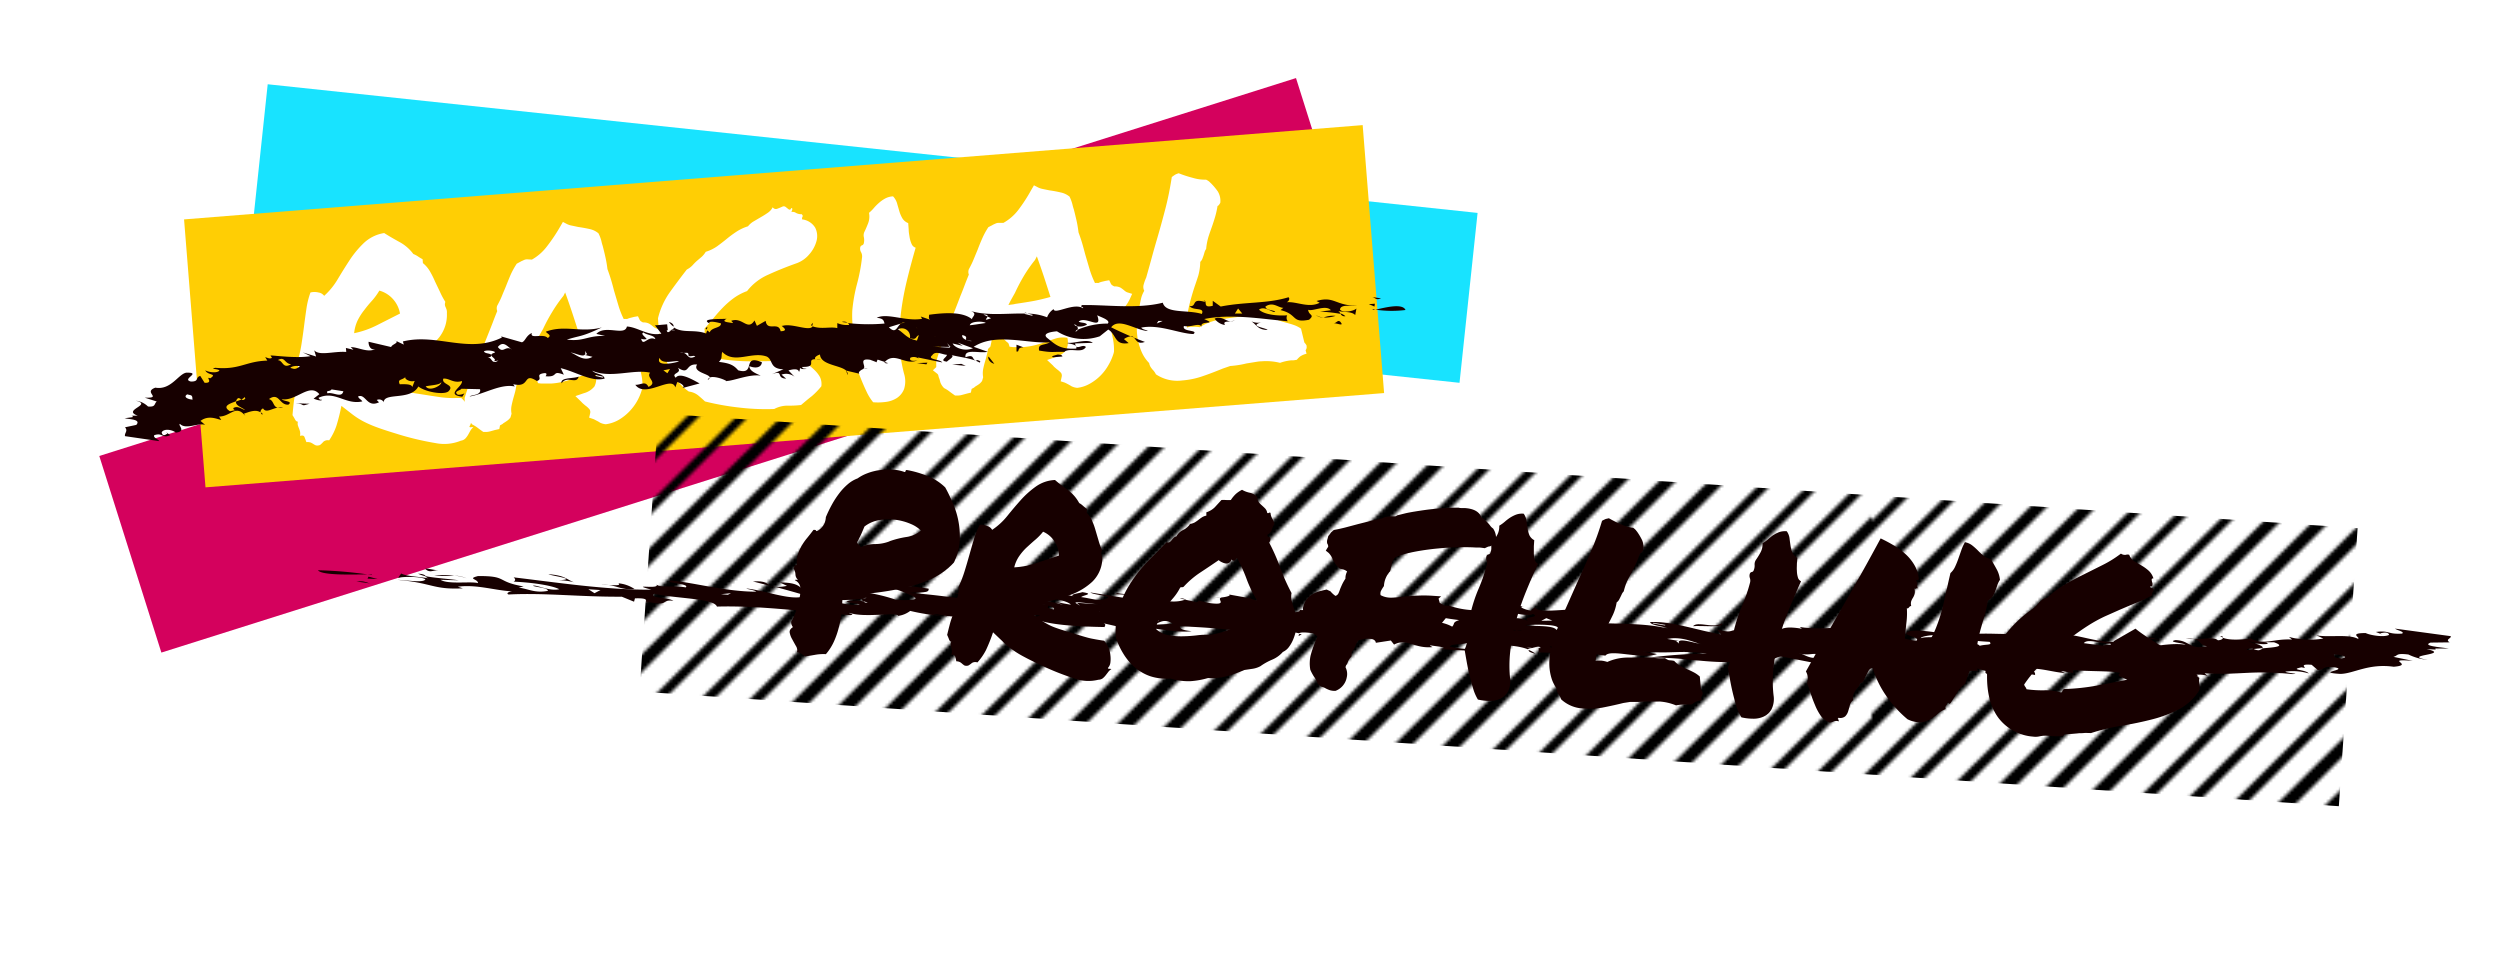<svg xmlns="http://www.w3.org/2000/svg" xmlns:xlink="http://www.w3.org/1999/xlink" viewBox="0 0 500 190.87"><defs><style>.cls-1{fill:none;}.cls-2{fill:#d4015d;}.cls-3{fill:#18e3ff;}.cls-4{fill:#ffce04;}.cls-5{fill:#fff;}.cls-6{fill:#170000;}.cls-7{fill:url(#arpcopwatch_lineart_02);}.cls-8{clip-path:url(#clip-path);}.cls-9{fill:#770258;}</style><pattern id="arpcopwatch_lineart_02" data-name="arpcopwatch_lineart_02" width="800" height="600" patternTransform="translate(870.33 538.2) scale(0.62)" patternUnits="userSpaceOnUse" viewBox="0 0 800 600"><rect class="cls-1" width="800" height="600"/><g id="shear_45_triangle_v03.1"><polygon points="6.61 0 0 6.58 0 8 8 0 6.61 0"/><polygon points="22.61 0 0 22.49 0 24 24 0 22.61 0"/><polygon points="38.61 0 0 38.4 0 40 40 0 38.61 0"/><polygon points="102.61 0 0 102.06 0 104 104 0 102.61 0"/><polygon points="118.61 0 0 117.97 0 120 120 0 118.61 0"/><polygon points="134.61 0 0 133.88 0 136 136 0 134.61 0"/><polygon points="198.61 0 0 197.54 0 200 200 0 198.61 0"/><polygon points="214.61 0 0 213.45 0 216 216 0 214.61 0"/><polygon points="230.61 0 0 229.37 0 232 232 0 230.61 0"/><polygon points="294.61 0 0 293.02 0 296 296 0 294.61 0"/><polygon points="310.61 0 0 308.93 0 312 312 0 310.61 0"/><polygon points="326.61 0 0 324.84 0 328 328 0 326.61 0"/><polygon points="390.6 0 0 388.49 0 392 392 0 390.6 0"/><polygon points="406.6 0 0 404.4 0 408 408 0 406.6 0"/><polygon points="422.6 0 0 420.32 0 424 424 0 422.6 0"/><polygon points="486.6 0 0 483.97 0 488 488 0 486.6 0"/><polygon points="502.6 0 0 499.89 0 504 504 0 502.6 0"/><polygon points="518.6 0 0 515.8 0 520 520 0 518.6 0"/><polygon points="582.6 0 0 579.46 0 584 584 0 582.6 0"/><polygon points="598.6 0 0 595.37 0 600 600 0 598.6 0"/><polygon points="614.6 0 11.35 600 16 600 616 0 614.6 0"/><polygon points="678.6 0 75.34 600 80 600 680 0 678.6 0"/><polygon points="694.6 0 91.34 600 96 600 696 0 694.6 0"/><polygon points="710.6 0 107.34 600 112 600 712 0 710.6 0"/><polygon points="774.6 0 171.34 600 176 600 776 0 774.6 0"/><polygon points="790.6 0 187.34 600 192 600 792 0 790.6 0"/><polygon points="800 6.56 203.34 600 208 600 800 8 800 6.56"/><polygon points="800 70.22 267.35 600 272 600 800 72 800 70.22"/><polygon points="800 86.13 283.35 600 288 600 800 88 800 86.13"/><polygon points="800 102.04 299.35 600 304 600 800 104 800 102.04"/><polygon points="800 165.7 363.35 600 368 600 800 168 800 165.7"/><polygon points="800 181.61 379.35 600 384 600 800 184 800 181.61"/><polygon points="800 197.53 395.35 600 400 600 800 200 800 197.53"/><polygon points="800 261.18 459.35 600 464 600 800 264 800 261.18"/><polygon points="800 277.09 475.35 600 480 600 800 280 800 277.09"/><polygon points="800 293.01 491.35 600 496 600 800 296 800 293.01"/><polygon points="800 356.66 555.35 600 560 600 800 360 800 356.66"/><polygon points="800 372.58 571.35 600 576 600 800 376 800 372.58"/><polygon points="800 388.49 587.35 600 592 600 800 392 800 388.49"/><polygon points="800 452.15 651.35 600 656 600 800 456 800 452.15"/><polygon points="800 468.06 667.35 600 672 600 800 472 800 468.06"/><polygon points="800 483.97 683.35 600 688 600 800 488 800 483.97"/><polygon points="800 547.63 747.35 600 752 600 800 552 800 547.63"/><polygon points="800 563.54 763.35 600 768 600 800 568 800 563.54"/><polygon points="800 579.46 779.35 600 784 600 800 584 800 579.46"/><polygon points="53.2 0 0 52.91 0 56 56 0 53.2 0"/><polygon points="69.2 0 0 68.83 0 72 72 0 69.2 0"/><polygon points="85.2 0 0 84.74 0 88 88 0 85.2 0"/><polygon points="149.2 0 0 148.39 0 152 152 0 149.2 0"/><polygon points="165.2 0 0 164.31 0 168 168 0 165.2 0"/><polygon points="181.2 0 0 180.22 0 184 184 0 181.2 0"/><polygon points="245.2 0 0 243.87 0 248 248 0 245.2 0"/><polygon points="261.2 0 0 259.79 0 264 264 0 261.2 0"/><polygon points="277.2 0 0 275.7 0 280 280 0 277.2 0"/><polygon points="341.2 0 0 339.36 0 344 344 0 341.2 0"/><polygon points="357.2 0 0 355.27 0 360 360 0 357.2 0"/><polygon points="373.19 0 0 371.18 0 376 376 0 373.19 0"/><polygon points="437.19 0 0 434.83 0 440 440 0 437.19 0"/><polygon points="453.19 0 0 450.75 0 456 456 0 453.19 0"/><polygon points="469.19 0 0 466.66 0 472 472 0 469.19 0"/><polygon points="533.19 0 0 530.31 0 536 536 0 533.19 0"/><polygon points="549.19 0 0 546.23 0 552 552 0 549.19 0"/><polygon points="565.19 0 0 562.14 0 568 568 0 565.19 0"/><polygon points="629.19 0 25.94 600 32 600 632 0 629.19 0"/><polygon points="645.19 0 41.94 600 48 600 648 0 645.19 0"/><polygon points="661.19 0 57.94 600 64 600 664 0 661.19 0"/><polygon points="725.19 0 121.94 600 128 600 728 0 725.19 0"/><polygon points="741.19 0 137.94 600 144 600 744 0 741.19 0"/><polygon points="757.19 0 153.94 600 160 600 760 0 757.19 0"/><polygon points="800 21.07 217.94 600 224 600 800 24 800 21.07"/><polygon points="800 36.99 233.94 600 240 600 800 40 800 36.99"/><polygon points="800 52.9 249.94 600 256 600 800 56 800 52.9"/><polygon points="800 116.56 313.94 600 320 600 800 120 800 116.56"/><polygon points="800 132.47 329.94 600 336 600 800 136 800 132.47"/><polygon points="800 148.38 345.94 600 352 600 800 152 800 148.38"/><polygon points="800 212.04 409.94 600 416 600 800 216 800 212.04"/><polygon points="800 227.95 425.94 600 432 600 800 232 800 227.95"/><polygon points="800 243.87 441.94 600 448 600 800 248 800 243.87"/><polygon points="800 307.52 505.94 600 512 600 800 312 800 307.52"/><polygon points="800 323.43 521.94 600 528 600 800 328 800 323.43"/><polygon points="800 339.35 537.94 600 544 600 800 344 800 339.35"/><polygon points="800 403 601.94 600 608 600 800 408 800 403"/><polygon points="800 418.92 617.94 600 624 600 800 424 800 418.92"/><polygon points="800 434.83 633.94 600 640 600 800 440 800 434.83"/><polygon points="800 498.49 697.94 600 704 600 800 504 800 498.49"/><polygon points="800 514.4 713.94 600 720 600 800 520 800 514.4"/><polygon points="800 530.31 729.94 600 736 600 800 536 800 530.31"/><polygon points="800 600 800 593.97 793.94 600 800 600 800 600"/></g></pattern><clipPath id="clip-path"><rect class="cls-1" x="-905.8" y="-54.57" width="800" height="600" transform="translate(-1011.6 490.87) rotate(-180)"/></clipPath></defs><g id="logo_elements"><rect class="cls-2" x="20.38" y="52.42" width="251.94" height="41.39" transform="matrix(0.95, -0.3, 0.3, 0.95, -15.23, 47.51)"/><rect class="cls-3" x="51.05" y="29.63" width="243.34" height="34.17" transform="translate(5.91 -18.01) rotate(6.07)"/><rect class="cls-4" x="38.37" y="34.53" width="235.72" height="53.59" transform="matrix(1, -0.08, 0.08, 1, -4.32, 12.42)"/><path class="cls-5" d="M68.28,81.17a37.26,37.26,0,0,1-1,4,12.07,12.07,0,0,1-1.45,2.9,1.33,1.33,0,0,0-1.15.28A4.57,4.57,0,0,1,64,89a1.36,1.36,0,0,1-.84.07,2.71,2.71,0,0,1-.48-.26,3.86,3.86,0,0,0-.51-.29,1.93,1.93,0,0,0-.89-.09c-.12-.34-.24-.66-.37-1s-.44-.38-.91-.25a2.2,2.2,0,0,0,0-.89,4.8,4.8,0,0,0-.21-.64q-.12-.28-.21-.57a1.46,1.46,0,0,1,0-.75c-.22,0-.4-.13-.56-.42a10.12,10.12,0,0,0-.52-.88c.07-.79.14-1.54.22-2.24a16.52,16.52,0,0,1,.33-2A17.37,17.37,0,0,0,59.44,77a3.14,3.14,0,0,0-.34-1.87.23.23,0,0,0,.39-.13,3.09,3.09,0,0,0,.13-.8,6.41,6.41,0,0,0,0-1,3.92,3.92,0,0,0-.13-.81,26.62,26.62,0,0,0,.81-3.56c.19-1.22.36-2.42.51-3.61s.31-2.36.48-3.51a16.39,16.39,0,0,1,.8-3.21,3.28,3.28,0,0,1,1.61,0,1.7,1.7,0,0,1,1.13.67,14.13,14.13,0,0,0,2.75-3.39c.78-1.3,1.57-2.57,2.39-3.82a19.77,19.77,0,0,1,2.79-3.35,7.67,7.67,0,0,1,4.08-2c.91.58,1.93,1.17,3,1.76a8.46,8.46,0,0,1,2.83,2.43,4.73,4.73,0,0,1,.93.49,8,8,0,0,0,.92.55l.06.78A6,6,0,0,1,86,54.29a17.94,17.94,0,0,1,1,2l1,2.09a15.59,15.59,0,0,0,1.07,2,1.62,1.62,0,0,0-.09.57,1.36,1.36,0,0,0,.14.48,5.38,5.38,0,0,1,.2.51,2.08,2.08,0,0,1,.06.71,7.32,7.32,0,0,1-1.5,4.77,13.8,13.8,0,0,1-3.79,3.2,32,32,0,0,1-4.86,2.31,44.65,44.65,0,0,0-4.69,2.06c0,.17.1.26.25.24s.21.1.19.32l2.59,1.37a17.53,17.53,0,0,0,1.8.84,13.23,13.23,0,0,0,1.81.55c.65.15,1.54.31,2.69.48l2.69.42,1.75.26c.53.06,1.07.11,1.62.13s1.32,0,2.32,0a5.42,5.42,0,0,1,1.12,1.33,5.55,5.55,0,0,1,.68,1.58,6.13,6.13,0,0,1,.18,1.56,2,2,0,0,1-.36,1.24.25.25,0,0,0,.31.14,1.15,1.15,0,0,1,.49,0,2.35,2.35,0,0,0-.6.7l-.46.83a4,4,0,0,1-.54.72,1.5,1.5,0,0,1-.88.43,8.77,8.77,0,0,1-5.07.49,57.07,57.07,0,0,1-7.94-1.91c-1.61-.49-2.92-.92-3.93-1.3a22.63,22.63,0,0,1-2.65-1.17,15.48,15.48,0,0,1-2.06-1.32Zm7.59-23.05a12.87,12.87,0,0,1-1.45,2Q73.61,61,72.86,62a11.69,11.69,0,0,0-1.32,2.06,7.54,7.54,0,0,0-.71,2.58A18.16,18.16,0,0,0,75.48,65L80,62.71a5.83,5.83,0,0,0-1.65-3.15A5.67,5.67,0,0,0,75.87,58.12Z"/><path class="cls-5" d="M128.4,77.85a10.32,10.32,0,0,1-2.57,4.49A10.07,10.07,0,0,1,123.7,84a7.05,7.05,0,0,1-2.55.85,3.23,3.23,0,0,1-1.18-.34,4.56,4.56,0,0,0-.65-.37l-.37-.2a2.56,2.56,0,0,0-.31-.14l-.81-.27.2-.87a1,1,0,0,0-.13-.8,4.52,4.52,0,0,0-.84-.76l-.42-.36a3.05,3.05,0,0,1-.36-.36l-1.2-1.16,1.72-.59a4.07,4.07,0,0,0,2.09-1.34,3.48,3.48,0,0,0,.24-2.44,5.59,5.59,0,0,0-2.18.1c-.58.18-1.17.38-1.76.6-.76.28-1.54.52-2.33.73a13.52,13.52,0,0,1-2.62.43c-.35,0-.68,0-1,0l-1,0-.66-.08a1.72,1.72,0,0,0-.32-.79l-.28-.21a5.7,5.7,0,0,1-.75-.82,1.76,1.76,0,0,1-.27-1.39,3,3,0,0,1-.48-1.14,7.53,7.53,0,0,0-.46,1.67l-.21.67-.64.18a.41.41,0,0,0-.17.31,1,1,0,0,0,0,.36l-.24,1.13a1.48,1.48,0,0,1-.25.25,2.89,2.89,0,0,0-.24.25c-.06.4-.13.8-.23,1.2s-.21.78-.31,1.13q-.25.87-.42,1.71a4.12,4.12,0,0,0,0,1.6l-.21.74a2.66,2.66,0,0,1-.67.67c-.25.18-.5.34-.75.49a1,1,0,0,1-.34.25l-.34.19-.14.73L99,86l-1,.28a3.87,3.87,0,0,1-.68.11h-.65c-.51-.35-.9-.64-1.18-.86a6,6,0,0,0-1-.61,3.43,3.43,0,0,1-.74-1.12c-.06-.26-.12-.5-.18-.71a3.76,3.76,0,0,1-.22-.64.6.6,0,0,0-.19-.38l-.91-.71.68-.64,0-1.12c.69-2.28,1.45-4.47,2.27-6.59s1.67-4.27,2.55-6.48c.29-.72.58-1.44.85-2.16s.55-1.44.85-2.16a1.24,1.24,0,0,1-.1-.45,1.47,1.47,0,0,1,.08-.6c.42-.77.76-1.47,1-2.08s.52-1.22.77-1.86.6-1.5.91-2.23a16,16,0,0,1,1.24-2.25l1-.54.45-.2a1.7,1.7,0,0,1,.58-.14l1,.06a9.83,9.83,0,0,0,3-2.63A33.77,33.77,0,0,0,112,45.39l.58-1,.88.45a3.62,3.62,0,0,0,.94.29l1.27.27c.79.11,1.54.25,2.26.41a4.08,4.08,0,0,1,1.76.85,7.38,7.38,0,0,1,.58,1.52,9.17,9.17,0,0,0,.27,1c.19.73.37,1.46.53,2.19a23.41,23.41,0,0,1,.42,2.45c.27.73.51,1.44.72,2.14s.41,1.42.59,2.15c.3,1,.59,2,.89,3a17,17,0,0,0,1.06,2.7,2,2,0,0,1,.65,0,3.81,3.81,0,0,1,.67-.24l.8-.2.72-.12.31.63c.06.22.29.42.7.61a2.35,2.35,0,0,1,1.26.26,6.33,6.33,0,0,1,.77.56,1.87,1.87,0,0,0,.55.35l1,.32-.44,1A8.67,8.67,0,0,1,130,69.44a11.17,11.17,0,0,1-2.56,2c.06.26.11.51.16.74a3.1,3.1,0,0,0,.22.74c.18.73.35,1.48.5,2.25a11.27,11.27,0,0,1,.18,2.41ZM108.72,68c1.3-.19,2.47-.38,3.53-.57s2.22-.47,3.5-.83c-.4-1.27-.83-2.61-1.29-4s-.93-2.75-1.43-4.11l-.34.68a28.21,28.21,0,0,0-2.27,3.25,34.28,34.28,0,0,0-1.8,3.35l-.7,1.23c-.23.41-.43.82-.62,1.23a4.12,4.12,0,0,1,.74-.13A2.93,2.93,0,0,0,108.72,68Z"/><path class="cls-5" d="M160.21,81a18.79,18.79,0,0,1-2.57.13,5.71,5.71,0,0,0-2.8.67,45,45,0,0,1-7.1-.3A51.13,51.13,0,0,1,141,80.29c-.47-.45-.94-.86-1.4-1.24a3.71,3.71,0,0,0-1.83-.74A10,10,0,0,1,135,75.48a19.93,19.93,0,0,1-1.86-3.69,21.92,21.92,0,0,1-1.09-4.08,32.93,32.93,0,0,1-.45-4.06A15.2,15.2,0,0,1,134,58.4c1.09-1.51,2.2-3,3.36-4.49a4.25,4.25,0,0,0,1.2-.91,9.74,9.74,0,0,1,.85-.85l.93-.79a4.46,4.46,0,0,0,.81-1,8.08,8.08,0,0,0,2.3-1.12c.64-.47,1.27-.95,1.89-1.46a22.67,22.67,0,0,1,1.92-1.42,9.06,9.06,0,0,1,2.34-1.1,4,4,0,0,1,1.16-1l1.41-.83c.48-.27.94-.56,1.37-.86a2.9,2.9,0,0,0,1-1.12.75.75,0,0,0,.94.29q.57-.21,1.08-.45a.64.64,0,0,1,.56.09l.45.36a.74.74,0,0,0,.38.2c.11,0,.2-.09.27-.31.22,0,.29.08.22.31s-.12.38-.16.47a1.12,1.12,0,0,1,.9.16,2.18,2.18,0,0,0,1.16.27c.19.2.25.36.17.48a.87.87,0,0,0-.09.56,3.52,3.52,0,0,1,2.62,1.66,3.74,3.74,0,0,1,.27,2.64,6.61,6.61,0,0,1-1.43,2.66,6,6,0,0,1-2.42,1.76q-3.06,1.08-5.75,2.31a10.91,10.91,0,0,0-4.3,3.31,10.87,10.87,0,0,0-2.67,1.41,17.36,17.36,0,0,0-2.15,1.87c-.67.69-1.29,1.39-1.87,2.11s-1.19,1.43-1.83,2.14a2.1,2.1,0,0,1-.19,1.42c-.21.34-.41.7-.6,1.06a6.32,6.32,0,0,0,.58,1.69c.26.48.54.95.83,1.41a41,41,0,0,0,9.27.93q4.88,0,9.77-.36A6.86,6.86,0,0,0,161.72,73,11.73,11.73,0,0,1,163,74.11a5.67,5.67,0,0,1,1,1.31,3.28,3.28,0,0,1,.27,1.84,15,15,0,0,1-1.88,1.95C161.6,79.81,160.91,80.42,160.21,81Z"/><path class="cls-5" d="M180.81,74.74a5.08,5.08,0,0,1,0,3.08,3.78,3.78,0,0,1-1.43,1.78,5.34,5.34,0,0,1-2.27.79,11.54,11.54,0,0,1-2.48.06,10.07,10.07,0,0,1-1.35-2.19c-.42-.88-.81-1.8-1.19-2.75s-.73-1.9-1-2.84-.58-1.76-.81-2.49a6.32,6.32,0,0,0,.28-1.82c0-.68,0-1.37,0-2.06s-.07-1.41-.1-2.12a20.41,20.41,0,0,1,0-2.07,31.33,31.33,0,0,1,.94-5.31,35.57,35.57,0,0,0,1-5.25,1.73,1.73,0,0,0-.18-1.1,1.37,1.37,0,0,1-.17-1,.53.53,0,0,1,.36-.39.53.53,0,0,0,.36-.45,2.75,2.75,0,0,0,0-1.18,1.66,1.66,0,0,1,.14-1.12q.28-.56.69-1.59a3.77,3.77,0,0,0,.2-2.15,8.05,8.05,0,0,0,1-1,9.78,9.78,0,0,1,1-1,6.56,6.56,0,0,1,1.18-.84,3.72,3.72,0,0,1,1.63-.46,3.45,3.45,0,0,1,.8,1.38c.14.51.29,1,.44,1.54a6.74,6.74,0,0,0,.6,1.43,2.36,2.36,0,0,0,1.19,1l.1,1.3c0,.52.1,1,.18,1.52a5.77,5.77,0,0,0,.4,1.35,1.29,1.29,0,0,0,.81.75c-.62,2.15-1.19,4.26-1.7,6.36a57.34,57.34,0,0,0-1.19,6.28,40,40,0,0,0-.33,6.28A27.27,27.27,0,0,0,180.81,74.74Z"/><path class="cls-5" d="M222.74,70.6a10.8,10.8,0,0,1-1,2.33,9.78,9.78,0,0,1-1.6,2.15A9.58,9.58,0,0,1,218,76.72a6.58,6.58,0,0,1-2.55.85,3.2,3.2,0,0,1-1.17-.33c-.21-.14-.43-.26-.65-.38l-.38-.2-.3-.14-.81-.26.19-.87a1,1,0,0,0-.12-.81,5.61,5.61,0,0,0-.85-.75l-.42-.36a2.38,2.38,0,0,1-.35-.37L209.42,72l1.72-.59A4.13,4.13,0,0,0,213.23,70a3.6,3.6,0,0,0,.24-2.44,5.28,5.28,0,0,0-2.19.1c-.58.18-1.16.37-1.75.59-.77.28-1.55.53-2.34.74a14.19,14.19,0,0,1-2.62.43c-.35,0-.67,0-1,0s-.63,0-1,0l-.66-.08c-.13-.47-.23-.74-.32-.79a1.86,1.86,0,0,1-.28-.21,4.85,4.85,0,0,1-.75-.83,1.75,1.75,0,0,1-.27-1.39,3,3,0,0,1-.48-1.14,7,7,0,0,0-.47,1.68l-.21.67-.64.18a.44.44,0,0,0-.17.31,1.86,1.86,0,0,0,0,.36l-.24,1.13a2.89,2.89,0,0,1-.24.25,1.93,1.93,0,0,0-.24.25c-.06.39-.14.79-.24,1.19s-.2.78-.3,1.14a16.94,16.94,0,0,0-.43,1.7,4.61,4.61,0,0,0,0,1.61l-.21.74a2.8,2.8,0,0,1-.66.67q-.37.25-.75.48a1.17,1.17,0,0,1-.34.26,3.29,3.29,0,0,0-.35.19l-.14.73-.77.19-1,.27a3.19,3.19,0,0,1-.68.12H191c-.51-.36-.9-.64-1.18-.86a6.35,6.35,0,0,0-1-.62,3.18,3.18,0,0,1-.74-1.12l-.19-.71a2.88,2.88,0,0,1-.21-.63.72.72,0,0,0-.19-.38l-.91-.72.67-.64,0-1.11q1-3.42,2.28-6.59t2.54-6.49c.3-.72.58-1.44.85-2.16s.56-1.44.85-2.16a1.36,1.36,0,0,1-.1-.45,1.66,1.66,0,0,1,.09-.59c.42-.78.76-1.47,1-2.08l.77-1.86c.29-.77.59-1.51.91-2.23a15,15,0,0,1,1.23-2.26l1-.53.44-.2a1.5,1.5,0,0,1,.58-.14l1,0a9.76,9.76,0,0,0,3-2.62,32.07,32.07,0,0,0,2.52-3.89l.58-1,.89.46a4.05,4.05,0,0,0,.94.29l1.26.26c.8.11,1.55.25,2.26.42a4.05,4.05,0,0,1,1.77.84,8.1,8.1,0,0,1,.57,1.53,9.22,9.22,0,0,0,.28,1c.19.73.36,1.45.53,2.18s.3,1.55.42,2.46c.27.72.51,1.43.72,2.14s.4,1.42.59,2.15c.29,1,.59,2,.88,3A18.62,18.62,0,0,0,219,56.61a1.81,1.81,0,0,1,.66,0,3.56,3.56,0,0,1,.67-.25l.8-.19.71-.12.31.63c.06.21.29.41.7.6a2.48,2.48,0,0,1,1.27.26,7.53,7.53,0,0,1,.76.57,2,2,0,0,0,.55.35l1,.31-.45,1a8.56,8.56,0,0,1-1.68,2.39,11.51,11.51,0,0,1-2.57,2,7,7,0,0,1,.16.74,3,3,0,0,0,.22.73c.19.73.35,1.48.5,2.26a11.21,11.21,0,0,1,.19,2.41Zm-19.68-9.82c1.29-.19,2.47-.37,3.52-.56s2.22-.47,3.51-.83q-.61-1.92-1.29-4c-.46-1.39-.94-2.76-1.43-4.12L207,52a27.16,27.16,0,0,0-2.27,3.26A36.73,36.73,0,0,0,203,58.56l-.69,1.23c-.23.42-.44.82-.63,1.23a5.3,5.3,0,0,1,.75-.12A3.87,3.87,0,0,0,203.06,60.78Z"/><path class="cls-5" d="M244.59,73.7c-1.19.48-2.48,1-3.89,1.48a16.23,16.23,0,0,1-4.25.91,7.63,7.63,0,0,1-5.27-1.23,3.38,3.38,0,0,0-.66-.93,5.64,5.64,0,0,1-.4-.53,2.3,2.3,0,0,1-.29-.79,7.35,7.35,0,0,1-1.4-2,11.56,11.56,0,0,1-.81-2.43,12.88,12.88,0,0,1-.26-2.57,13.43,13.43,0,0,1,.23-2.5,1.52,1.52,0,0,0,.13-.54c0-.17,0-.37.05-.59.12-.71.25-1.4.4-2.06a5.52,5.52,0,0,1,.68-1.76,1.69,1.69,0,0,1-.1-1.3,9.26,9.26,0,0,1,.49-1.35c.48-1.69.88-3.13,1.2-4.31s.66-2.36,1-3.52c.59-2,1.13-4,1.64-5.95s.93-4.07,1.28-6.32a8.38,8.38,0,0,1,.75-.52,5.43,5.43,0,0,1,.63-.24,22.83,22.83,0,0,0,2.82.92,8.28,8.28,0,0,0,2.65.36,3,3,0,0,1,.69.44,3.5,3.5,0,0,0,.28.27,12.74,12.74,0,0,1,1.37,1.63,3.6,3.6,0,0,1,.51,2.29c-.23.41-.41.62-.55.63a18.49,18.49,0,0,1-.51,2.26c-.19.63-.39,1.26-.61,1.88s-.48,1.35-.69,2a12.67,12.67,0,0,0-.47,2.46,2.19,2.19,0,0,0-.31.61c-.05.18-.11.38-.18.61s-.16.46-.25.7a1.6,1.6,0,0,1-.44.66,10.9,10.9,0,0,1-.4,2.78c-.23.72-.47,1.43-.72,2.15-.43,1.3-.8,2.6-1.11,3.89a16.4,16.4,0,0,0-.42,4.35,1.84,1.84,0,0,1,.61-.18l.55,0a5.75,5.75,0,0,1,1.38.09,11.07,11.07,0,0,1,4.17-1.57c1.53-.24,3.06-.45,4.57-.61l1.83-.14a10.56,10.56,0,0,0,1.68-.26,3.5,3.5,0,0,0,.77.3,2.71,2.71,0,0,0,.5,0,4,4,0,0,1,.78,0,5.79,5.79,0,0,0,1.58.93,14.53,14.53,0,0,0,1.54.47c.49.14,1,.28,1.44.44a5.65,5.65,0,0,1,1.4.72l.67,2.76c.33.37.49.62.45.75a1,1,0,0,1-.2.8l.19.71a3.69,3.69,0,0,0-1.3.56,4.84,4.84,0,0,0-.64.64,6.59,6.59,0,0,1-.74.12l-.43,0a9.37,9.37,0,0,0-2.19.5,11.4,11.4,0,0,0-3.69-.31c-.47,0-1,.1-1.49.18l-1.55.25c-.52.13-1,.23-1.58.32s-1.09.15-1.66.19Z"/><path class="cls-6" d="M274.59,61.82a4.9,4.9,0,0,0,.5.1C274.63,62,274.4,62,274.59,61.82Z"/><path class="cls-6" d="M281.1,62a22,22,0,0,1-6-.07C276.55,61.65,280.48,60.5,281.1,62Z"/><path class="cls-6" d="M274.11,59.36l2.11.31C275,60.17,275.21,59.43,274.11,59.36Z"/><polygon class="cls-6" points="274.97 60.74 274.9 61.31 273.76 60.84 274.97 60.74"/><path class="cls-6" d="M169.22,74.17a.84.84,0,0,1,.31.83Z"/><path class="cls-6" d="M164.22,72a9.28,9.28,0,0,0-1-.08A2.28,2.28,0,0,1,164.22,72Z"/><path class="cls-6" d="M173.57,73.61l-.85.14A2.08,2.08,0,0,1,173.57,73.61Z"/><path class="cls-6" d="M226.79,67.52c.83.34,1.61.66,2.2.87C227.47,68.93,227.27,68,226.79,67.52Z"/><path class="cls-6" d="M141.51,65.44l-.18.47C141.09,65.72,141,65.53,141.51,65.44Z"/><path class="cls-6" d="M162.51,64.56a.92.92,0,0,1-.07.6,2.5,2.5,0,0,1-.25-.09Z"/><path class="cls-6" d="M176.89,72.45l0-.06.72.23C177.28,72.74,177,72.67,176.89,72.45Z"/><path class="cls-6" d="M134.71,65.33a4.06,4.06,0,0,1-.92-.93C134.46,64.56,134.8,65,134.71,65.33Z"/><path class="cls-6" d="M163.1,71.91s0,0,0,0h0Z"/><path class="cls-6" d="M169.5,64.54c-.37-.05-.72-.08-1.12-.15A1.26,1.26,0,0,1,169.5,64.54Z"/><path class="cls-6" d="M226.79,67.52l-.69-.3A.83.83,0,0,1,226.79,67.52Z"/><path class="cls-6" d="M269.08,63.24a.87.87,0,0,1-1-.56A2.44,2.44,0,0,1,269.08,63.24Z"/><path class="cls-6" d="M26.38,83.19h-.27A.49.49,0,0,1,26.38,83.19Z"/><path class="cls-6" d="M52.19,82.48a1.68,1.68,0,0,1,.37.34C52.35,83,52.21,82.75,52.19,82.48Z"/><path class="cls-6" d="M75.08,69.82c-1.63.78-3.47-.43-4.93-.39l.54.52-1.51-.36.07.8c-2.46-.19-5.43.86-6.41-.35l.38,1.26-2.66-.82,1.54.75c-2.88.49-7.37-.18-8-.13l.3.46c-.46.28-.86,0-1.36-.13l.43.69C49.09,72.25,48,74,43.07,73.56c-1.32.27.76.18.81.58-.69.62-2.44.2-2.83-.09.47,1.09,2.5.6,1,1.61-1.15-.47.84,1-1.13.9l-.87-1.38c-1.07.33-.14,1.14-1.87,1.13-2-.48,2.28-1.81-.89-1.78-1.58.21-3.09,3.56-6.22,3-2.59.94,1.56,2.12-2.13,2l2.41.77c-.57.45-.14,1.14-1.75,1a4.18,4.18,0,0,0-2.44-1.16c3.51.83-2.89,1.85.41,3l-1.19,0a.19.19,0,0,1,.13.29l-1.58.22c1,.23,3.33.2,2.33,1.33L25,85.46c.67.75-.15,1.14,0,1.77l6.86,1c-.3-.46-1.29-.69-1-1.2,1.77-.56,1.54.75,3.18,0l-.8-.58c.16.23.4.29,0,.4-.57.45-.86,0-.9-.41.54-.84,2.28-.43,2.83.09,2.19-.27.35-1.48.81-1.76,1.23,1.26,3.66-.31,5.06.22l-.94-.81c1.59-1.18,3.15-.42,4.15-.18l-.43-.69c2.33,0,3.3-2.53,5.25-.12l-.28-.46c.94-.3,2.34-.94,3.31-.25a.8.8,0,0,1,.51-.8c.59.95,1.53.13,2.92-.15-.95-.19-.75-1.48-1.75-1.71,2.06-1.47,2.08,1.27,3.9,1.11,1-.73-1-.63-1.33-1.09,2.86.48,5.56-3.36,7.52-1l-1.15.89c1.16.47,1.76.42,1.61.19-.35.11-.49-.12-.64-.35,3.28-1.56,5.41,1.48,8.78.71-.29-.45-.79-.57-.84-1,1.53-.61,1.71,2.35,4.17,1.18L75.35,80c.82-.39,1.5.36,1.4.53-.09-2.17,5.36-.3,6.92-3.24,1.33,1.09,5,1.75,6,1,1.46-1.41-1.48-1.32-1-2.57,1.22-.1,2,1,3.73.49.12,1.2-3.41,2.7.06,3.14l.43-.69a2.33,2.33,0,0,1-1.32.28c-1-.64.53-.85.73-1.19l3.7.09c.36,1.26-1.86,1.12-2.06,1.46,2.88-.48,6.24-2.61,9-2l-.29-.46c3.52.83,1.83-2.49,4.72-.64,1.42-.44-.62-1.32,1.56-1.58.61,0,.29.46.19.63,2.72.25,1.09-1.3,3.65-.31l-.63-1.31c3,.71,6.29,2.85,8.79,2.08-.23-1-1.79-.82-2.48-1.57,3.59,1.63,8.3-.37,11.57.4-.89,1,1.66,1.95-.33,2.84-.63-1.31-1.52-.35-2.63-.42,2,2.81,7.3-2,8,.53l.39-1.08c.5.12,1.8.82,1,1.21l3.47-.93c-1.3-.7-4-2.32-4.77-1.14-1.09-1,1.39-.84.41-2,2.48,1.56,1.39-.84,3.86-.65-1,1.59,2.58,1.87,2.52,2.61.78-.34,2.61.23,3.33.69,1.42,0,4.57-1.42,6.88-1.07-.9-.41-2.3-.93-2.27-1.9,1.15.47,2.37.36,2.5-.77-4.1-1.75-1.08,2.66-4.75,1.6-1-1.2-2-1.44-3.85-1.68.79-.8.39-1.08.67-2,2.45,2.52,5.88-.18,8.92.94,1.3.69.49,2.45,3.32,2.54l-2.35,1c2.6-.94.68.74,2.89.88l-.93-.81a2.68,2.68,0,0,1,2.62.43l-1.23-1.27c.71-.22,2-.49,2.11.31a1.66,1.66,0,0,0,.19-.84c.16.21.51.33,1.35.22-.51-.11-.86,0-.9-.4,3.25.08.65-1.52,2.66-1.54-.34-.28.2-.72.9-.94.11,2.13,4.09,2.12,5.23,3.22l0,0,2.77.65c-.56-.13,0-.75.75-1l-.12,0c.83-.39-1.19-2.23,1.42-1.81l1.4.53c-.24-.06,0-.4.08-.57l1.43.47c2-2.14,4.11.82,6.54-.34-.71.23-1.82.16-1.4-.52a1.68,1.68,0,0,1,1.62.18l-.14-.22,4.87,1c-.44-.68-3.12-.54-2-1.44.63-1,2.08-.1,2.94-.09-.07.57-1.61,1.19,0,1.37.17-.29,1.65-1,.9-1.33,1.68.45,4.08.62,5.62,1.51.45-.28-.3-.46-.55-.52l-.1.17c-1-.24-.26-1.43-2.16-.7-.29-1.83,2.76-.72,4.44-1.1l-2.8-1c4.37-2.86,10.72-.59,15.24-.89-1.28.68-2.43.21-2.16,1.64,2.85.48,2.46.19,5.28.28l-.24-.06c1.39-.85,3.47.43,4.32-.93-.68-.75-2,.89-2.15-.71l3.54-.13c-1.18-.87-3.54.13-4.9,0-1,.16,2,.07,1.58,1.15-3.3.2-4.12-.78-5.86-2.16-1.07-1,1.36-1.24,2-1.29a10,10,0,0,0,8.56,1l1.7-1.35c1.7,1,1.17,3.2,4.08,2.71l-.94-.8a3,3,0,0,1,1.34-.56c-1.31-.56-2.72-1.2-3.9-1.8,1.52-2,4.84.56,7.31.75-.14-.23-1-.24-1.29-.69,3.61-.71,7.59,1.21,10.43,1.29,1.13-.9-2.38-.36-1.89-1.61,1.52.35,3.11-.83,3.59.26-.76-1.54,3.4-.37.45-1.65,5.29-1.09,11.27-.06,16.73.45a1.1,1.1,0,0,1-.12-1.2c-1.83.15-4.54-.1-5.64-1.13,1.14-.91,2.92.87,3.23.37-.64-.35-1.86-.25-1.94-1,1.5-1,2.47.2,3.58.27l-.57.45c3.51.83,2.1,2.64,5.71,1.93,1.25-1.07-.07-.8-.18-2,.89.41,3.56-1.1,4.55.1l-2.2.27a33.2,33.2,0,0,1,4.12.45c-.12-.25-.23-.51-.57-.59,1.26.3,2.82.08,3.51.83l.25-1.31c-.69.63-2.87.89-3.29.2.13-1.14,2.39-.6,3.35-.76-4.3,0-4.5-2-8.05-.94l.64.35c-2.18,1.14-4.61-.29-6.58-.1.53-.31.61-.78.34-1-4.29,1.32-8.63.88-13.56,1.86l-1.59-1.15,0,1c-2.4.6-.62-1.32-2.18-1.11.59-.05.5.12.64.35-2.91-.88-1.5,1-3.11.82.83,1,3.08.15,2.47,1.57-2.89-.89-7.22,0-7.81-2.25-5.16,1.32-11.74.35-16.15.48-.57.45.4.29.19.63-1.83-1.22-5.76,1.37-5.87.17a3.25,3.25,0,0,0-1.31,1.64,11.19,11.19,0,0,0-3.94-.74l1.06.26-.1.17-1.51-.36.05-.08c-3.55-.08-7.6.51-10.9-.54,1.9.65-.35,1.48.55,1.89-1.76-1.79-5.66-1.54-8.81-1.11,0,.4-.18.74.22,1l-1.89-.65.27.46c-3.25.59-7-1.26-9.08-.2,1.35.13,1.39.53,1.57,1.15a36.58,36.58,0,0,1-7.36-.1.55.55,0,0,1,.27.38,5,5,0,0,1-2.36-.37l0,1c-1.43-.34-3.21.29-4.94-.36-.57,1.11-4.12-.67-6-.09-.76-.17,1.69,1-.39,1.08-.44-2.05-2.68.15-3-2.08l-1.75,1-.48-1.08c-1.38,2.21-2.41-.77-4.65.07.14.23.39.29.28.46-.75-.18-2.47-.2-1.19-.87-1.22.1-5.4-.11-3.46.93-.18-.63,1.57-.21,2.32,0,0,1-1.88.72-2.26,1.8a3.28,3.28,0,0,0-.51-.39l-.21.61c-2.37-.89-4.64,0-6.41-1.19-.08.3-.46.56-1.25.55l-.13-1.2-2.43.21,1.27,1.66c-2.65.55-4.67-1.3-6.89-1.43-.41,2-4.34-.44-6.11,1.48l1.76.41c-3.69-.09-4.19,1.16-7.66.73,2.85-.89,2.9-.49,7-2.44-4.17,1.15-7.41-.59-11.2.86.29.46,1.29.69.38,1.26-.84-1-3.66.3-3.17-1-1.18.5-1.3,1.64-2,1.86l-4.15-1.18.14.23c-6.67,3.3-13-.92-19.79.78l.18.63L78.83,68c1.4.52-.52.84-.59,1.41l-4.52-1.06C73.66,68.89,74,70.15,75.08,69.82Zm58.26-3.77h1a.82.82,0,0,1,.67,0h-.67C133.87,66.26,133.51,66.79,133.34,66.05ZM230,61.22c.54.52-.71.22-1.06.33l1.72,0C230.87,61.23,230.25,61.28,230,61.22ZM134,73.8l-.52.85-.8-.58ZM119.13,75l1.51.35-.11.18-1.5-.36Zm-17-5.25a1.59,1.59,0,0,1,.3.14,1.59,1.59,0,0,1-.3-.14c-1.18-.5-1.53,1-2.56-.35C100.63,68.09,101.45,69.27,102.14,69.72Zm26.1-2a1.88,1.88,0,0,0,1.11.06c-.29-.45-1.34-1.09-.62-1.31.54.52,2.25.53,2.34,1.33C129.52,67.1,128.65,69.42,128.24,67.77Zm35-2.06-.36.11,1.4.52Zm6.41.34c.83,1,2.76.66,4.12.78.28-.91-1.16-1.83-2.73-1.62C169.13,64.57,170.44,66.63,169.65,66.05ZM117,70.16l.43.69L117,71l1.5.36c-1.86,1.12-3.37-.6-4.38-.84C115,70.49,117.5,72.05,117,70.16Zm66.27-4.6c1.4.52,3.9,1.12,3.73,1.86,0-1.37-2-1.85-2.63-1.79A1.94,1.94,0,0,1,183.22,65.56Zm.12,2.56c-2-.47-2.19-1.1-3.79-2.26a1.64,1.64,0,0,1,2.39,1.74c1.4.52,1.07-.34,1.78-.56ZM181,64.45l-.79.25c-.9.63-1,2.19-2.43.75l2.43-.75A1.28,1.28,0,0,1,181,64.45Zm16.51-1.15-.84-.4c.79,0,.9.18.84.4l.7.35C196.51,64.27,197.38,63.73,197.53,63.3ZM185,64.6l-2.33,0C182.82,65.27,184.24,64.83,185,64.6Zm12.13,0c-1,.16-3.51.54-3.16.43C194.12,64.24,196.45,64.2,197.1,64.55Zm51.32-1.9-1.47,0,.64-1Zm-17.1,2,.33-.51h.85Zm-15.8,1.24a.84.84,0,0,0-.15-.69.85.85,0,0,1-.58-.37.74.74,0,0,1,.58.37,2.69,2.69,0,0,0,2-.34c-.29-.46-1.26-.3-1.66-.59,1.36-1.24,4.86,1.93,3.7-1.27.64.35,2.79,1,2.11,1.67a14.86,14.86,0,0,0-6,1.22.54.54,0,0,1-.47.37A1.18,1.18,0,0,1,215.52,65.89Zm-21.26,2.28a2.12,2.12,0,0,1-1-.21c-.53-.21-.95-.54-.83-1,1.28.3.51.73.83,1A3.25,3.25,0,0,0,194.26,68.17Zm-3.75.48,2,.47-1-.64,3.05,1.12C192.87,70.38,190.83,69.5,190.51,68.65Zm-.65.68-.46-.75.68.75h-.22l.11.17-3.33-.21Zm-33.78.92c-1,2.79,3,1.7,3.79,3,.07-.91,1.22-2.4-2-2.13,2.72-1.12,1.87,1.61,3.36-.77a7.44,7.44,0,0,1-3.22-.37l1.57-.21C158.56,68.11,157.22,70.72,156.08,70.25Zm-16.89,1.67-2.07.09,2,.07ZM88.24,76.44c.19.63-2.38,2-3.1.82C86.46,77,87.93,77,88.24,76.44ZM66.31,77.88l2.36.37c-.34,1.47-2.08.09-3.15.42C65.09,78,66,78.39,66.31,77.88ZM51.21,79l-.76-.18.88,1.38Zm1.15,1.83c-.41.68,1.19.87,1.56.76ZM38.85,83.09l1-.16-1-1.21Zm1.43-1.61c.3.9.29,2.14,2.48,1.36,0-1-.59-.92.15-2.11a2.77,2.77,0,0,0-1.68.39c.51.12,1.07-.33,1.26.29a2.38,2.38,0,0,1-2.21.07,1,1,0,0,0-.55-.72A1,1,0,0,0,40.28,81.48Zm8-1.6a1.6,1.6,0,0,0,.64-.46l.15.24c-.27.43-.54.36-.79.22-.31.15-.68.28-1.06.42C47,81.13,48.6,81.57,49,82c-.74-.18-1.43-.93-2.36-.37.15.23,0,.41.64.35L46,82.25c-1.61-1-.18-1.48,1.21-2a1,1,0,0,1,.38-.6C47.82,79.56,48.05,79.75,48.28,79.88Zm-10.82-1,.75.18c.4.29.18.63.33.86C37.68,79.89,36.53,79.42,37.46,78.86Zm43.69-3.51c-.46.28.72,1.14,1.79.81l-.49,1.25c-.08-.8-2.26-.53-2.51-.59C79.47,75.73,80.36,76.14,81.15,75.35Zm50.77-3.79c.51,1.49,3.23.37,3.87.72C134.37,72.72,131.11,73.32,131.92,71.56Zm4.78-1c.76,0,1-.2,1,.57.39.29,1-.16,1.36.13-1.44.78-1.43-.44-2.31-.7a5.8,5.8,0,0,1-.71,0A1.29,1.29,0,0,1,136.7,70.59ZM107,72.69l-1.09-1-1.57.22ZM89.89,72c.18.63-1.63.78-2,.49.17.83,1.38.63,2.36.65a1.25,1.25,0,0,0,.64.06,3.16,3.16,0,0,0-.64-.06c-.38-.17-.16-.62-.18-.91l.46-.28-1.36-.13ZM60,73.26c-1,.74-1.18.51-1.92.33C58.26,73.25,59.22,73.08,60,73.26Zm38.87-2.7c-1.8.55,1,1.21-.2,1.71l1-.16c-1.49,1-1.18-.87-2.25-.54l.72-.22c.51-.85-1.16-.46-1.35-1.09C97.54,69.86,99.55,70.34,98.84,70.56ZM58.22,72.85c-1.75,1-1.55-.76-2.66-.82C57,71.18,56.85,72.72,58.22,72.85ZM87.15,69l.1-.17-1.5-.36-.1.17Z"/><path class="cls-6" d="M56.6,81.43a2,2,0,0,1-1,.1A4.34,4.34,0,0,1,56.6,81.43Z"/><path class="cls-6" d="M141.55,76a.55.55,0,0,1,.38-.43C141.92,75.68,141.82,75.82,141.55,76Z"/><path class="cls-6" d="M145.13,76.24a.57.57,0,0,0,.13,0l.12.06Z"/><path class="cls-6" d="M268.09,64.38c.83,1-.72.22-1.33.27C267.37,64.6,267.55,63.86,268.09,64.38Z"/><path class="cls-6" d="M263.17,63a3.06,3.06,0,0,0,1.55.49A2.15,2.15,0,0,1,263.17,63Z"/><path class="cls-6" d="M267.11,63.17a6.86,6.86,0,0,1-2.39.34A5.08,5.08,0,0,1,267.11,63.17Z"/><path class="cls-6" d="M250.29,64.26a3,3,0,0,0,2.22.14c-3.11.82.73,1.14,1,1.6C251.56,65.93,251.48,65.13,250.29,64.26Z"/><path class="cls-6" d="M246.09,64.25a2.79,2.79,0,0,0,.87-.19A1.4,1.4,0,0,1,246.09,64.25Z"/><path class="cls-6" d="M245,65a3.08,3.08,0,0,1-2.08-1.27c1.29-.61,2.21.46,3.21.57C245.32,64.32,244.55,64.3,245,65Z"/><path class="cls-6" d="M211.57,70.9c.26.06.86,0,.91.4l-1.83.16C209.9,71.28,211.21,71,211.57,70.9Z"/><path class="cls-6" d="M204.69,69.47c-1.47,0-.63,1-1.39.83l0-1.36Z"/><path class="cls-6" d="M205,62.52l.44.1h-.5Z"/><path class="cls-6" d="M197.75,71.34l1.12,1.43C197.62,72.48,197.51,71.27,197.75,71.34Z"/><polygon class="cls-6" points="192.26 72.77 193.15 73.17 190.43 72.92 192.26 72.77"/><polygon class="cls-6" points="185.49 72.53 185.28 72.87 183.41 72.62 185.49 72.53"/><path class="cls-6" d="M112.31,76.67c-.37-1.26,2.6-.94,3.43-1.34C115.27,77,113.36,75,112.31,76.67Z"/><path class="cls-6" d="M59.1,80.66l2.82.09C59.79,81.41,61.32,80.8,59.1,80.66Z"/><polygon class="cls-7" points="467.77 161.24 127.91 138.32 131.66 82.7 471.52 105.63 467.77 161.24"/><path class="cls-6" d="M181.34,94a20,20,0,0,1,4.46,1.33,10.48,10.48,0,0,1,3.25,2.16,33.15,33.15,0,0,1,1.62,3.38,16.33,16.33,0,0,1,1.08,3.74,15.56,15.56,0,0,1,.16,3.92,11,11,0,0,1-1.15,4,14,14,0,0,1-4.49,3.24,28,28,0,0,1-5.55,1.84q-3,.64-6.1,1t-6.14.8c0,.93-.08,1.9-.17,2.93a20,20,0,0,1-.51,3,16.76,16.76,0,0,1-1,2.94,10.52,10.52,0,0,1-1.62,2.55,9.22,9.22,0,0,0-2.14.13c-.73.13-1.39.24-2,.32-.27-.18-.51-.34-.72-.5a2,2,0,0,0-.92-.33,1.59,1.59,0,0,0-.22-1.26c-.25-.44-.5-.89-.75-1.36a4,4,0,0,1-.49-1.3c-.07-.41.14-.78.65-1.11a1.48,1.48,0,0,1-.35-1.11,8.49,8.49,0,0,0,.89-1.94c.28-.83.51-1.66.71-2.47a7.68,7.68,0,0,0,.24-2.26,1.83,1.83,0,0,0-1.1-1.59c0-.08.13-.11.25-.1a1.11,1.11,0,0,0,.36,0,1.49,1.49,0,0,1-.5-1.06,2.42,2.42,0,0,0-.37-1.18,4.81,4.81,0,0,0,.21-.53c.05-.16.2-.21.44-.15a5.3,5.3,0,0,1,.17-2,8,8,0,0,1,.75-1.8,11.13,11.13,0,0,1,1.15-1.65c.44-.54.86-1.07,1.26-1.61.28,0,.45,0,.5.15s.18.11.4,0a3.48,3.48,0,0,0,1.17-1.2,3.64,3.64,0,0,0,.4-1.49,25.63,25.63,0,0,1,1.2-2.49,17.73,17.73,0,0,1,1.49-2.29,11.63,11.63,0,0,1,1.73-1.83,6.33,6.33,0,0,1,1.93-1.14,8.24,8.24,0,0,1,1.88-1,10.28,10.28,0,0,1,2.41-.63,13.91,13.91,0,0,1,2.58-.13,8.26,8.26,0,0,1,2.37.43c.19.1.31.06.34-.1S181.22,94,181.34,94Zm-3.44,14.25a18.53,18.53,0,0,1,3.3-.84,6,6,0,0,0,3-1.28,6.25,6.25,0,0,0-2-1.32,11.39,11.39,0,0,0-3-.84,11.15,11.15,0,0,0-3.31.05,6.48,6.48,0,0,0-3,1.29q-.44,1.07-.72,1.68c-.19.41-.44.91-.76,1.49a.8.8,0,0,0,.36.48.88.88,0,0,1,.36.48,7.08,7.08,0,0,1,2.86-.63A8,8,0,0,0,177.9,108.27Z"/><path class="cls-6" d="M198.61,126.46a32.31,32.31,0,0,1-1.42,3.57,11.43,11.43,0,0,1-1.71,2.46,1.26,1.26,0,0,0-1.1.11,4.43,4.43,0,0,1-.7.5,1.23,1.23,0,0,1-.78,0,3.64,3.64,0,0,1-.41-.3,3.4,3.4,0,0,0-.43-.34,1.69,1.69,0,0,0-.8-.2c-.06-.33-.13-.64-.21-.92s-.35-.41-.8-.36a2.14,2.14,0,0,0,.12-.81c0-.23-.07-.43-.11-.62a5.41,5.41,0,0,1-.12-.55,1.44,1.44,0,0,1,.11-.69q-.3,0-.45-.45c-.11-.29-.23-.58-.37-.88.17-.71.34-1.39.5-2a15.51,15.51,0,0,1,.57-1.78c.22-.55.41-1.11.57-1.66a3,3,0,0,0-.06-1.77c.15.14.27.11.37-.06a2.81,2.81,0,0,0,.23-.71,6.94,6.94,0,0,0,.12-.9,4.6,4.6,0,0,0,0-.76,24.53,24.53,0,0,0,1.21-3.16c.34-1.09.65-2.17.95-3.24s.6-2.12.91-3.16a15.66,15.66,0,0,1,1.16-2.83,3.09,3.09,0,0,1,1.47.25,1.58,1.58,0,0,1,1,.77,13.47,13.47,0,0,0,3-2.74c.88-1.1,1.78-2.16,2.7-3.19a18.14,18.14,0,0,1,3-2.7A7.11,7.11,0,0,1,211,96c.77.66,1.62,1.33,2.57,2a7.83,7.83,0,0,1,2.27,2.61,3.58,3.58,0,0,1,.78.57q.32.28.78.63l-.05.72a5.63,5.63,0,0,1,1.07,1.62,13.57,13.57,0,0,1,.69,1.92l.59,2a15.19,15.19,0,0,0,.72,2,1.4,1.4,0,0,0-.16.51,1.3,1.3,0,0,0,.06.46,4.37,4.37,0,0,1,.12.49,1.75,1.75,0,0,1,0,.66,6.68,6.68,0,0,1-2,4.17,12.77,12.77,0,0,1-3.89,2.44,30.47,30.47,0,0,1-4.77,1.46,41.15,41.15,0,0,0-4.57,1.27c0,.16.05.25.19.26s.19.11.13.31l2.2,1.6a13.89,13.89,0,0,0,1.54,1,11,11,0,0,0,1.58.75c.57.22,1.37.48,2.41.8l2.4.73c.57.18,1.1.34,1.58.47a13.51,13.51,0,0,0,1.46.34c.5.1,1.2.22,2.13.36a5.58,5.58,0,0,1,.84,1.36,4.77,4.77,0,0,1,.41,1.54,5.89,5.89,0,0,1,0,1.46,1.88,1.88,0,0,1-.5,1.08.21.21,0,0,0,.26.17,1.22,1.22,0,0,1,.45.06,2.19,2.19,0,0,0-.64.57l-.53.69a3.73,3.73,0,0,1-.59.6,1.55,1.55,0,0,1-.87.27,8.15,8.15,0,0,1-4.71-.23,52.3,52.3,0,0,1-7-2.8c-1.42-.66-2.56-1.24-3.44-1.72a19.84,19.84,0,0,1-2.26-1.43,13.19,13.19,0,0,1-1.72-1.48Zm10-20.11A11.91,11.91,0,0,1,207,108c-.57.48-1.13,1-1.67,1.49a10.72,10.72,0,0,0-1.48,1.72,6.67,6.67,0,0,0-1,2.26,16.2,16.2,0,0,0,4.48-.88l4.46-1.48a5.32,5.32,0,0,0-1.09-3.11A5.12,5.12,0,0,0,208.64,106.35Z"/><path class="cls-6" d="M258.31,118.61a3.81,3.81,0,0,0,0,1.39,10,10,0,0,0,.36,1.33c.15.44.29.88.43,1.33a8.49,8.49,0,0,1,.27,1.35,7,7,0,0,1-.13,1.85,10.34,10.34,0,0,1-.55,1.9,6.91,6.91,0,0,1-.9,1.63,3.06,3.06,0,0,1-1.22,1,5.79,5.79,0,0,1-2.16,1.55,12,12,0,0,0-2.33,1.3,4.87,4.87,0,0,1-1.52.51l-1.69.25c-.46.21-1,.42-1.62.64a19.5,19.5,0,0,1-1.92.6,11.41,11.41,0,0,1-2,.36,7.82,7.82,0,0,1-1.7,0,16.27,16.27,0,0,1-3.59.64,12.65,12.65,0,0,1-4-.54,10.16,10.16,0,0,1-4-.46A9.43,9.43,0,0,1,227,133.5a11.6,11.6,0,0,1-2.3-2.71,15,15,0,0,1-1.51-3.22,16,16,0,0,1,.66-6.23,20.89,20.89,0,0,1,2.44-5,27.18,27.18,0,0,1,3.4-4.19c1.26-1.27,2.47-2.51,3.65-3.73a.6.6,0,0,0,.57,0,1.43,1.43,0,0,0,.42-.4c.14-.17.28-.33.43-.48a.93.93,0,0,1,.53-.27,2.91,2.91,0,0,1,1.33-1.27,3.44,3.44,0,0,0,1.39-1.21,3,3,0,0,0,.93-.3,6.76,6.76,0,0,0,.73-.5c.23-.19.48-.36.73-.53a2.39,2.39,0,0,1,.87-.33l0-.67a4.18,4.18,0,0,0,1.68-1l1.34-1.46a8.49,8.49,0,0,1,.88,0,6.7,6.7,0,0,0,1,0,6.66,6.66,0,0,1,1-1.21,5.75,5.75,0,0,1,1.24-.83,5,5,0,0,0,1.57.59,2.67,2.67,0,0,1,1.48.89,1.66,1.66,0,0,0,.3,1,4.84,4.84,0,0,0,.63.65c.22.2.44.4.65.62a1.6,1.6,0,0,1,.4.87.29.29,0,0,0,.33,0c.07-.08.18-.09.34,0a2.57,2.57,0,0,0,.35,1.14,3.39,3.39,0,0,1,.41,1.09,5.67,5.67,0,0,0-.54,1.21,1.35,1.35,0,0,1-.82.88c-.06.28,0,.44.21.47a.38.38,0,0,1,.34.36.92.92,0,0,1-.23.77,40.5,40.5,0,0,1,2.26,5.15A39.86,39.86,0,0,0,258.31,118.61Zm-7.93,5.22a3,3,0,0,1,.71-1,2,2,0,0,0,.53-1.24,2.62,2.62,0,0,1-.31-.78,4.15,4.15,0,0,1,0-.88,23.88,23.88,0,0,1-2-4.16,30.43,30.43,0,0,0-1.9-4.16,1.79,1.79,0,0,1-.46.45c-.21.15-.43.09-.65-.17a1.2,1.2,0,0,1-.47.67,1,1,0,0,1-.68.14,2.77,2.77,0,0,1-.74-.24,2.41,2.41,0,0,1-.67-.43c-1.23.84-2.46,1.67-3.68,2.47a17.92,17.92,0,0,0-3.35,2.87c-.16.07-.27.09-.3.07a.72.72,0,0,0-.37.07,10.5,10.5,0,0,1-1.32,2c-.51.59-1,1.2-1.49,1.81a13,13,0,0,0-1.28,2,7.12,7.12,0,0,0-.72,2.5,4.67,4.67,0,0,0,2.35,1.19,13.42,13.42,0,0,0,2.86.25,27.89,27.89,0,0,0,2.92-.19,14.28,14.28,0,0,1,2.65-.1,17.6,17.6,0,0,0,4.45-1.3C247.69,125,249,124.43,250.38,123.83Z"/><path class="cls-6" d="M269.35,135.48a3.57,3.57,0,0,1-2.24,2.69,3.25,3.25,0,0,1-1.17-.14,6.73,6.73,0,0,1-.8-.35,3.56,3.56,0,0,0-.94-.37l-.63-.53a6.33,6.33,0,0,0-.26-.62,7,7,0,0,0-.38-.63,9.49,9.49,0,0,1-.87-1.58,7.32,7.32,0,0,1,.08-2.93,22.57,22.57,0,0,1,.76-2.28c.1-.24.19-.48.29-.74s.2-.5.29-.74a5.43,5.43,0,0,1-2.19-2.57,8.48,8.48,0,0,1-.7-3.08,4.48,4.48,0,0,1,.79-1.8,4.31,4.31,0,0,1,1.19-1,6,6,0,0,1,1.37-.57c.48-.13.94-.24,1.39-.33l.76.35a4.77,4.77,0,0,0,1,.92,1,1,0,0,0,.61-.53,7,7,0,0,0,.33-.86c.15-.35.3-.71.47-1.06a9.25,9.25,0,0,1,.59-1,2.75,2.75,0,0,1,.34-1.43,2.11,2.11,0,0,0-.89-.43,3.33,3.33,0,0,1-.59-.16,4.42,4.42,0,0,1-.93-1c-.17-.27-.32-.54-.46-.79a3.9,3.9,0,0,0-.82-1.33l-.58-.46.34-.58a.39.39,0,0,0,.14-.3,1.17,1.17,0,0,0-.2-.56,1.65,1.65,0,0,1,.06-.9l.16-.6a4.41,4.41,0,0,0,.53-.69l.58-.51c.82-.14,1.63-.32,2.43-.53l2.44-.65,2.38-.6c.8-.21,1.61-.39,2.43-.53a2,2,0,0,1,.93-.33l.91-.09c.25,0,.47,0,.67,0a.57.57,0,0,0,.44-.18l1.73-.43c1-.22,2.37-.44,4-.67a52.48,52.48,0,0,1,5.61-.44h1a2.05,2.05,0,0,0,.6.07c.2,0,.4,0,.6,0q2.73.18,3.33,1.86a6.39,6.39,0,0,1,.93.73c.26.26.51.52.73.78a2.73,2.73,0,0,0,.36.45,1.71,1.71,0,0,0,.32.26,3.38,3.38,0,0,1,.48,2.82,2,2,0,0,1-1.45.81l-.69.32c-.44-.07-.77-.11-1-.13l-.7,0q-1.5-.1-3.51-.06t-4.11.24c-1.4.13-2.75.31-4.06.54a31.88,31.88,0,0,0-3.45.8l-1.12.47a3.12,3.12,0,0,0-.56,1c-.06.26-.11.51-.17.75a4.21,4.21,0,0,0-.12.48c0,.16-.08.34-.13.53a4.69,4.69,0,0,0-1.23,2.95,8.13,8.13,0,0,0-.61,1,1.37,1.37,0,0,0-.06.82,4.25,4.25,0,0,0,2.15.5c.69,0,1.38-.08,2.07-.16.94-.1,1.9-.17,2.9-.23a26.16,26.16,0,0,1,3.06,0l1.93.13-.52.45.25.86.49.28a1.66,1.66,0,0,1,.32.2l.27.57a1.32,1.32,0,0,1,.42.45,1.86,1.86,0,0,1,.21.92l-2.71,3.34-.86.18a4.21,4.21,0,0,0-1.83.12c-.28.06-.57.11-.86.15a4.49,4.49,0,0,1-.91,0c-.81.11-1.49.18-2,.23l-1.68.13a20.81,20.81,0,0,0-2.13.19,10.9,10.9,0,0,0-2,.44l-.85-.06a3.48,3.48,0,0,0-1,.09l-1,.21a1.27,1.27,0,0,0-.45.48c-.1.18-.19.36-.28.56a4.17,4.17,0,0,1-.76,1.34l-.06.9a3.24,3.24,0,0,0-.64.9,5,5,0,0,1-.25.62,2.17,2.17,0,0,0-.21.32,1.14,1.14,0,0,0-.08.33A2.92,2.92,0,0,1,269.35,135.48Z"/><path class="cls-6" d="M302,135.49a4.7,4.7,0,0,1-.41,2.83,3.47,3.47,0,0,1-1.55,1.44,5,5,0,0,1-2.18.43,10.94,10.94,0,0,1-2.28-.28,9.34,9.34,0,0,1-.95-2.19c-.26-.86-.51-1.76-.73-2.68s-.41-1.84-.57-2.74-.3-1.69-.41-2.39a5.78,5.78,0,0,0,.5-1.63c.1-.62.18-1.25.25-1.9s.13-1.29.19-1.95.16-1.29.28-1.89a29.69,29.69,0,0,1,1.56-4.75,32.27,32.27,0,0,0,1.62-4.68,1.58,1.58,0,0,0,0-1,1.3,1.3,0,0,1,0-.91.48.48,0,0,1,.39-.31.47.47,0,0,0,.38-.36,2.46,2.46,0,0,0,.17-1.09,1.61,1.61,0,0,1,.28-1c.22-.3.5-.76.85-1.36a3.49,3.49,0,0,0,.46-1.94,7.27,7.27,0,0,0,1.09-.78,9.83,9.83,0,0,1,1.05-.81,7,7,0,0,1,1.19-.61,3.49,3.49,0,0,1,1.56-.2,3.08,3.08,0,0,1,.55,1.37c.06.49.13,1,.2,1.47a6.3,6.3,0,0,0,.36,1.39,2.13,2.13,0,0,0,1,1.06l-.08,1.21c0,.48,0,1,0,1.42a4.78,4.78,0,0,0,.19,1.29,1.2,1.2,0,0,0,.64.8q-1.28,2.82-2.41,5.59a53.67,53.67,0,0,0-1.92,5.6,37.72,37.72,0,0,0-1.14,5.71A25.14,25.14,0,0,0,302,135.49Z"/><path class="cls-6" d="M324.66,140.6c-1.15.29-2.41.57-3.76.84a15.19,15.19,0,0,1-4,.27,7,7,0,0,1-4.66-1.83,3.58,3.58,0,0,0-.48-.94,5.54,5.54,0,0,1-.3-.53,2.16,2.16,0,0,1-.16-.77,6.51,6.51,0,0,1-1-2,10.27,10.27,0,0,1-.42-2.33,12,12,0,0,1,.11-2.39,11.58,11.58,0,0,1,.54-2.27,1.72,1.72,0,0,0,.19-.47q0-.24.12-.54c.21-.63.42-1.24.64-1.83a5.19,5.19,0,0,1,.86-1.52,1.61,1.61,0,0,1,.08-1.21,8.05,8.05,0,0,1,.63-1.17l1.68-3.79c.45-1,.92-2.07,1.39-3.09.8-1.77,1.57-3.51,2.29-5.24s1.4-3.61,2-5.63a8.12,8.12,0,0,1,.75-.37l.62-.14a23.43,23.43,0,0,0,2.46,1.23,7.56,7.56,0,0,0,2.38.67,2.64,2.64,0,0,1,.57.5,3.42,3.42,0,0,0,.22.28,11.79,11.79,0,0,1,1,1.68,3.25,3.25,0,0,1,.16,2.16c-.27.35-.46.52-.58.51a17.89,17.89,0,0,1-.77,2c-.26.55-.53,1.09-.81,1.64s-.62,1.17-.91,1.76a12.06,12.06,0,0,0-.75,2.19,2.11,2.11,0,0,0-.37.52c-.07.16-.15.33-.25.53s-.2.4-.31.62a1.68,1.68,0,0,1-.49.54,9.49,9.49,0,0,1-.75,2.49c-.3.63-.62,1.26-.94,1.88-.56,1.13-1.07,2.27-1.53,3.41a15.16,15.16,0,0,0-1,3.94,1.36,1.36,0,0,1,.58-.08l.52,0a5.24,5.24,0,0,1,1.25.27,10.13,10.13,0,0,1,4-.88c1.44,0,2.86,0,4.27,0l1.69.12a10.27,10.27,0,0,0,1.58,0,3.55,3.55,0,0,0,.67.38,2,2,0,0,0,.45.06,4.22,4.22,0,0,1,.72.11,5.42,5.42,0,0,0,1.32,1.06c.43.23.88.44,1.36.64s.85.39,1.26.6a5.63,5.63,0,0,1,1.18.83l.25,2.63c.26.38.36.63.32.75a1,1,0,0,1-.29.7l.07.68a3.31,3.31,0,0,0-1.26.34,4,4,0,0,0-.67.5c-.33,0-.56,0-.7,0l-.4,0a8.5,8.5,0,0,0-2.07.17,10.51,10.51,0,0,0-3.34-.78c-.44,0-.91,0-1.39,0l-1.46,0c-.49.05-1,.08-1.49.09s-1,0-1.54,0Z"/><path class="cls-6" d="M354.71,139.05a4.66,4.66,0,0,1-.41,2.82,3.36,3.36,0,0,1-1.55,1.44,4.83,4.83,0,0,1-2.18.43,10.32,10.32,0,0,1-2.28-.27,9.34,9.34,0,0,1-1-2.19c-.26-.86-.51-1.76-.73-2.68s-.41-1.84-.57-2.74-.3-1.7-.41-2.39a5.78,5.78,0,0,0,.5-1.63c.1-.62.19-1.26.25-1.9s.13-1.29.19-2,.16-1.3.28-1.9a29.25,29.25,0,0,1,1.56-4.74,32.27,32.27,0,0,0,1.62-4.68,1.58,1.58,0,0,0,0-1,1.31,1.31,0,0,1,0-.91.48.48,0,0,1,.39-.31.48.48,0,0,0,.38-.37,2.27,2.27,0,0,0,.17-1.08,1.61,1.61,0,0,1,.28-1,15.09,15.09,0,0,0,.85-1.37,3.47,3.47,0,0,0,.46-1.94,6.55,6.55,0,0,0,1.09-.77,9.83,9.83,0,0,1,1-.81,7,7,0,0,1,1.19-.62,3.64,3.64,0,0,1,1.56-.19,3.08,3.08,0,0,1,.55,1.37c.06.49.13,1,.2,1.47a6.08,6.08,0,0,0,.36,1.38,2.14,2.14,0,0,0,1,1.07l-.08,1.21c0,.48-.05.95,0,1.42a4.71,4.71,0,0,0,.19,1.28,1.18,1.18,0,0,0,.64.8c-.85,1.89-1.65,3.75-2.4,5.6a51.51,51.51,0,0,0-1.93,5.6,37.47,37.47,0,0,0-1.14,5.71A25.14,25.14,0,0,0,354.71,139.05Z"/><path class="cls-6" d="M374.53,133.6a1.08,1.08,0,0,0-.82.58c-.19.33-.36.67-.53,1s-.33.67-.49,1a.68.68,0,0,1-.66.41,1.73,1.73,0,0,1-.39.83,8,8,0,0,0-.57.71,3.56,3.56,0,0,0-.41.83,1.57,1.57,0,0,0,0,1.06,1.59,1.59,0,0,0-.68,1c-.11.44-.23.86-.35,1.25a2.45,2.45,0,0,1-.59,1,1.55,1.55,0,0,1-1.35.28c-.13.15-.16.25-.08.29s.13.2.15.44a1.44,1.44,0,0,0-1,0,1.92,1.92,0,0,1-.83.22,4,4,0,0,1-1.82-1.4A10.78,10.78,0,0,1,363,141c-.33-.77-.62-1.54-.87-2.33s-.5-1.47-.74-2a2.88,2.88,0,0,0,.15-1.29,2.7,2.7,0,0,0-.36-1.09q3.39-6.08,7.37-13t7.58-13.61a29.63,29.63,0,0,1,2.66,1.42,13.8,13.8,0,0,1,2.37,1.77,9.36,9.36,0,0,1,1.76,2.21,6.74,6.74,0,0,1,.85,2.69c-.1.24-.19.32-.29.26s-.19,0-.28.07a1.29,1.29,0,0,1,.24.44.49.49,0,0,1,0,.24,1.28,1.28,0,0,0,0,.33,1.26,1.26,0,0,0,.14.58.32.32,0,0,0-.34,0c-.06.08-.19.07-.39,0a2,2,0,0,1,.08,1.09,3,3,0,0,1-.32.74,3.84,3.84,0,0,0-.36.7,1.77,1.77,0,0,0,0,1,.39.39,0,0,0-.28.07,1.29,1.29,0,0,0-.16.18l-.17.17a.25.25,0,0,1-.27,0,14.76,14.76,0,0,1-.06,2.66c-.1.88-.19,1.78-.27,2.68s-.13,1.85-.16,2.84a16.27,16.27,0,0,0,.22,3.07,10.22,10.22,0,0,0,3.69-3,19.54,19.54,0,0,0,2.41-4.32,33,33,0,0,0,1.59-5.23q.62-2.81,1.3-5.73a3.64,3.64,0,0,0,.93-1.27,16.28,16.28,0,0,0,.66-1.63l.6-1.71a9.33,9.33,0,0,1,.71-1.56,3.35,3.35,0,0,1,1.5.68,12.27,12.27,0,0,1,1.11,1,13.26,13.26,0,0,0,1.08,1,3.23,3.23,0,0,0,1.47.68c.44.72.84,1.41,1.2,2.08a5.5,5.5,0,0,1,.64,2.1,3.88,3.88,0,0,0-.52,1.06c-.13.4-.27.79-.42,1.18a4.84,4.84,0,0,1-.55,1.09,2.78,2.78,0,0,1-.91.82c-.19,1-.4,2-.64,2.83s-.48,1.7-.72,2.53-.45,1.7-.63,2.59a17.67,17.67,0,0,0-.32,3c-.39.91-.79,1.87-1.23,2.89s-.77,1.95-1,2.78a5.65,5.65,0,0,0-1.64,1.77c-.41.7-.84,1.4-1.29,2.09-.17.15-.28.19-.31.1s-.17-.15-.41-.21a.61.61,0,0,1,0,.37,1.12,1.12,0,0,1-.17.2.49.49,0,0,0-.14.26.92.92,0,0,0,.06.49,4.75,4.75,0,0,0-1.58.92,10.83,10.83,0,0,1-1.5,1.12,4.54,4.54,0,0,1-1.86.6,5.66,5.66,0,0,1-2.71-.61,23.1,23.1,0,0,1-4.1-4.46A19.81,19.81,0,0,1,374.53,133.6Z"/><path class="cls-6" d="M439.82,138.12a10.62,10.62,0,0,1-4.08,3.76,25.1,25.1,0,0,1-5.34,2q-2.91.75-6.06,1.26a42.47,42.47,0,0,0-6.13,1.47c-.56,0-1.06-.05-1.48,0s-.83,0-1.22.07l-1.13.1c-.37,0-.77.06-1.22.07-.15-.05-.26,0-.3.07a.86.86,0,0,1-.2.26,10,10,0,0,1-1.86.06l-1.35-.09a5.51,5.51,0,0,0-1.5.11,3.55,3.55,0,0,1-1.36.06,9.61,9.61,0,0,1-6.88-3.71q-2.35-3.15-2.3-8.49c0-.2,0-.32-.07-.37a.7.7,0,0,1-.26-.2,3.08,3.08,0,0,1,.22-1,2.07,2.07,0,0,0,.1-1.09,44.23,44.23,0,0,1,4-5.94,23.42,23.42,0,0,1,5.11-4.72,6.61,6.61,0,0,0,.77-.67c.22-.23.43-.46.62-.69a3.47,3.47,0,0,1,.68-.59,2.43,2.43,0,0,1,.93-.33,16,16,0,0,1,3.2-2.45c1.22-.73,2.5-1.42,3.84-2.08l4-2a22.57,22.57,0,0,0,3.64-2.27,1.33,1.33,0,0,0,1,.24,1,1,0,0,1,.66,0,2.55,2.55,0,0,0,1.1,1.35c.48.27,1,.56,1.45.85a8.53,8.53,0,0,1,1.36,1,3.49,3.49,0,0,1,.93,1.52c-.24,0-.36.07-.35.25a1.54,1.54,0,0,0,.11.55,1,1,0,0,1,.05.55c0,.18-.19.26-.47.24a.39.39,0,0,0,.37.36c.22,0,.33.15.31.36a.71.71,0,0,1-.18.47c-.11.11-.13.31-.07.6a26,26,0,0,1-2.79,1.33c-1,.41-2.08.86-3.18,1.33s-2.25,1-3.44,1.52a29.12,29.12,0,0,0-3.49,1.92c-1.14.73-2.31,1.55-3.5,2.46s-2.35,1.87-3.47,2.89-2.18,2.07-3.18,3.15a25.29,25.29,0,0,0-2.58,3.25,1.15,1.15,0,0,0,.24.47,1.58,1.58,0,0,1,.24.47,22.72,22.72,0,0,0,3.59.21,11.22,11.22,0,0,1,3.33.44.58.58,0,0,0,.27-.34.55.55,0,0,1,.33-.35,44.14,44.14,0,0,0,6.47-.68q3-.56,6.14-1.19l-.85-.39-.74-.33c-.19-.21-.16-.38.07-.51a3,3,0,0,0,.6-.41,4.17,4.17,0,0,1-1.28-1.3,4,4,0,0,1-.5-2,.91.91,0,0,0,.41-.7.77.77,0,0,0-.32-.69c-.15,0-.25-.06-.3,0a.45.45,0,0,0-.1.17,1,1,0,0,1-.1.21c-.05.06-.15,0-.3-.05a2.18,2.18,0,0,1,.33-.89,3.29,3.29,0,0,0,.39-.82l4.35-2.5c.42.36.94.74,1.56,1.17s1.26.85,1.94,1.28l2.1,1.3c.71.43,1.38.85,2,1.25a5.51,5.51,0,0,1,1.45,1.07c.41.43.81.87,1.18,1.32s.76.89,1.15,1.32a6.31,6.31,0,0,0,1.41,1.13,2.6,2.6,0,0,0,0,1.27A2.8,2.8,0,0,1,439.82,138.12Z"/><path class="cls-6" d="M74.3,115c-.21-.06-.54-.09-.8-.14C74.27,114.88,74.64,114.91,74.3,115Z"/><path class="cls-6" d="M63.59,114.05a84.35,84.35,0,0,1,9.91.83C71,114.88,64.37,115.16,63.59,114.05Z"/><path class="cls-6" d="M74.71,116.79l-3.43-.49C73.31,116.11,72.92,116.6,74.71,116.79Z"/><polygon class="cls-6" points="73.5 115.72 73.7 115.33 75.53 115.81 73.5 115.72"/><path class="cls-6" d="M250.12,119.67c-.35-.18-.56-.38-.38-.61Z"/><path class="cls-6" d="M258,121.8c.72.1,1.22.15,1.65.18A8,8,0,0,1,258,121.8Z"/><path class="cls-6" d="M242.85,119.53h1.42A8.43,8.43,0,0,1,242.85,119.53Z"/><path class="cls-6" d="M154.07,117.18c-1.31-.35-2.55-.67-3.49-.89C153.16,116.1,153.36,116.76,154.07,117.18Z"/><path class="cls-6" d="M294.56,129.1l.35-.31C295.28,129,295.46,129.1,294.56,129.1Z"/><path class="cls-6" d="M259.74,127.19a.38.38,0,0,1,.2-.41l.41.09Z"/><path class="cls-6" d="M237.2,119.94l-.08,0-1.15-.25A1.85,1.85,0,0,1,237.2,119.94Z"/><path class="cls-6" d="M305.77,130a6.05,6.05,0,0,1,1.37.75C306.06,130.55,305.57,130.22,305.77,130Z"/><path class="cls-6" d="M259.88,122s0,0,0,0l-.21,0Z"/><path class="cls-6" d="M248.2,126.36l1.83.24A4.54,4.54,0,0,1,248.2,126.36Z"/><path class="cls-6" d="M154.07,117.18l1.1.29A2.35,2.35,0,0,1,154.07,117.18Z"/><path class="cls-6" d="M83.62,114.74c1.11.05,1.37.29,1.57.53A6.7,6.7,0,0,1,83.62,114.74Z"/><path class="cls-6" d="M487.34,129.88l.44,0A1.9,1.9,0,0,1,487.34,129.88Z"/><path class="cls-6" d="M444.6,127.51a2.65,2.65,0,0,1-.56-.27C444.41,127.17,444.61,127.32,444.6,127.51Z"/><path class="cls-6" d="M404.92,133.78c2.81-.36,5.66.69,8.09.83l-.81-.42,2.43.42V134c4,.41,9.09,0,10.54,1l-.44-.92L429,135l-2.44-.7c4.83,0,12.14,1,13.18,1l-.43-.35a6,6,0,0,1,2.24.24l-.62-.53c7.27.4,9.3-.67,17.41.15,2.21,0-1.23-.21-1.25-.49a11.3,11.3,0,0,1,4.66.37c-.61-.81-4.05-.69-1.42-1.23,1.83.46-1.24-.77,2-.5l1.23,1.06c1.82-.12.39-.78,3.25-.58,3.25.55-4,1,1.21,1.34,2.64,0,5.63-2.15,10.72-1.43,4.42-.37-2.27-1.65,3.82-1.18l-3.88-.8c1-.25.4-.78,3-.47a11.39,11.39,0,0,0,3.86,1.08c-5.68-1,5.05-1-.23-2.16l2,.11c-.25,0-.31-.15-.17-.22l2.63,0c-1.61-.28-5.47-.51-3.65-1.19l3.82-.05c-1-.6.4-.78.2-1.24L479,125.72c.42.36,2,.63,1.42,1-3,.19-2.42-.69-5.25-.33l1.22.49c-.21-.17-.61-.24,0-.28,1-.25,1.41.1,1.41.38-1,.54-3.83.06-4.66-.37-3.64,0-.78,1-1.59,1.14-1.85-1-6.08-.19-8.32-.71l1.43.67a15.93,15.93,0,0,1-6.87-.33l.61.53c-3.86-.24-5.83,1.4-8.7-.5l.39.35c-1.59.1-4,.39-5.5-.2,0,.21-.32.46-1,.5-.84-.72-2.5-.25-4.84-.21,1.54.23,1,1.11,2.64,1.39-3.63.79-3.26-1.12-6.28-1.22-1.83.39,1.6.56,2,.92-4.65-.66-9.66,1.72-12.54-.19l2-.5c-1.84-.45-2.85-.48-2.63-.31a1.15,1.15,0,0,1,1,.32c-5.64.72-8.71-1.64-14.39-1.49.41.35,1.22.49,1.24.78-2.62.25-2.47-1.84-6.7-1.3l.81.42c-1.41.18-2.43-.42-2.24-.52-.16,1.52-8.9-.41-11.91,1.47-2-.92-7.9-1.79-9.72-1.4-2.62.81,2.25,1.09,1.26,1.91-2-.07-3.06-1-6.09-.77,0-.85,6-1.5.37-2.2l-.81.43a8.91,8.91,0,0,1,2.22,0c1.62.56-1,.53-1.39.74l-6.09-.49c-.41-.92,3.23-.57,3.61-.78-4.83,0-10.69,1.11-15.15.33l.41.36c-5.69-1-3.4,1.52-7.89-.11-2.42.14.83,1-2.81.92-1,0-.41-.35-.22-.46-4.45-.49-2,.78-6.08-.21l.85,1c-4.88-.85-10-2.72-14.21-2.47.22.74,2.85.78,3.87,1.38-5.69-1.56-13.77-.72-19-1.64,1.61-.57-2.46-1.56,1-2,.84,1,2.46.43,4.28.61-2.86-2.2-12.34.52-13.17-1.32l-.81.7c-.81-.14-2.85-.78-1.41-.95l-5.88.23c2,.65,6.32,2.1,7.71,1.36,1.63.85-2.42.42-1,1.38-3.87-1.38-2.43.42-6.48,0,1.88-1-4-1.61-3.77-2.12a17,17,0,0,1-5.39-.88c-2.35-.19-7.76.45-11.51-.07,1.41.39,3.65.92,3.45,1.59-1.83-.46-3.86-.53-4.24.25,6.5,1.71,2.19-1.74,8.08-.56,1.43,1,3.05,1.25,6.1,1.64-1.42.46-.81.71-1.41,1.31-3.66-2.06-9.72-.58-14.58-1.73-2-.64-.44-1.77-5.1-2.17l4-.41c-4.44.34-1-.61-4.65-1l1.42.68a9.11,9.11,0,0,1-4.26-.62l1.84,1c-1.2.06-3.43.09-3.44-.47-.32.22-.43.4-.44.56a4.62,4.62,0,0,0-2.2-.32c.82.14,1.42.11,1.43.39-5.36-.45-1.3,1-4.62.75.51.24-.44.48-1.64.55.15-1.5-6.43-2-8.14-2.88l0,0-4.46-.8c.9.16-.09.53-1.41.64h.22c-1.44.17,1.62,1.7-2.64,1.09l-2.23-.54c.4.07,0,.28-.21.39l-2.29-.51c-3.6,1.25-6.65-1.07-10.85-.56,1.21-.07,3,.11,2.23.54a5.94,5.94,0,0,1-2.64-.33l.2.18-7.9-1.27c.63.53,5.06.76,3.05,1.25-1.2.63-3.44-.19-4.87-.31.2-.38,2.84-.62.2-1-.33.18-2.88.48-1.7.82-2.7-.52-6.64-.94-9-1.75-.78.14.43.36.83.43l.2-.1c1.63.29.21,1,3.44.75.21,1.32-4.65.16-7.48.22l4.46,1.08c-7.65,1.46-17.8-.92-25.3-1.28,2.22-.31,4,.16,3.82-.87-4.64-.69-4-.44-8.68-.85l.4.07c-2.43.41-5.67-.73-7.29.11,1,.6,3.44-.38,3.45.76l-5.87-.35c1.82.75,5.87.35,8.1.61,1.62,0-3.24-.3-2.44-1,5.48.28,6.69,1.06,9.34,2.24,1.61.86-2.43.7-3.45.66a35.58,35.58,0,0,0-14-1.81l-3,.73c-2.65-.9-1.44-2.38-6.31-2.41l1.43.68a9.81,9.81,0,0,1-2.3.22c2.07.56,4.3,1.18,6.17,1.75-2.83,1.19-7.91-1-12-1.45.2.18,1.62.3,2,.65-6.07,0-12.35-1.8-17-2.23-2,.49,3.87.56,2.87,1.37-2.44-.44-5.26.18-5.88-.64,1,1.17-5.66-.18-1,1.09-8.89.09-18.61-1.4-27.54-2.46.42.36.4.65,0,.86,3,.12,7.48.65,9.13,1.51-2,.49-4.68-1-5.27-.67,1,.32,3,.41,3,1-2.62.52-4-.45-5.86-.64l1-.24c-5.67-1-3.06-2.11-9.12-2.08-2.23.58,0,.56,0,1.41-1.41-.4-6,.31-7.49-.66l3.67.1c-2.56-.35-5-.47-6.74-.84a1.22,1.22,0,0,0,.85.48c-2-.37-4.64-.43-5.65-1l-.62.88c1.23-.34,4.87-.24,5.46.29-.39.78-4,.11-5.65.1,7.08.59,7.1,2,13.14,1.7l-1-.33c3.77-.51,7.57.8,10.84.92-.93.15-1.13.47-.7.64,7.27-.37,14.37.5,22.65.44l2.45,1,.18-.67c4-.12.83,1,3.44,1-1,0-.81-.15-1-.33,4.65,1,2.63-.51,5.25-.18-1.21-.78-5.06-.49-3.84-1.4,4.64,1,11.94.89,12.55,2.56,8.72-.27,19.44,1.24,26.73,1.71,1-.25-.61-.26-.21-.47,2.84,1.08,9.71-.23,9.72.62a5.06,5.06,0,0,0,2.41-1,40.11,40.11,0,0,0,6.39,1l-1.71-.31.2-.1,2.43.43-.1,0c5.85.5,12.63.59,17.91,1.73-3-.69.82-1-.62-1.38,2.65,1.46,9.13,1.77,14.39,1.86,0-.29.4-.49-.21-.75l3,.69-.39-.36c5.46,0,11.34,1.74,15,1.25-2.22-.25-2.22-.53-2.42-1,3.9.19,7.59.37,12.14,1-.24-.09-.4-.2-.4-.3a18.31,18.31,0,0,1,3.84.54l.2-.67c2.32.41,5.35.19,8.1.85,1.12-.7,6.7,1,9.92.79,1.22.21-2.64-.89.8-.71.42,1.49,4.46.22,4.66,1.82l3-.46.64.82c2.61-1.38,3.86.82,7.68.51-.19-.18-.6-.25-.4-.36,1.23.22,4.06.43,1.84.75,2,.07,8.91.72,5.85-.24.21.46-2.61,0-3.83-.25.19-.68,3.22-.28,4-1a6,6,0,0,0,.77.33l.46-.4c3.77.9,7.66.53,10.4,1.6.17-.2.84-.34,2.15-.24l0,.85,4.05.15-1.85-1.31c4.45-.07,7.52,1.45,11.16,1.81,1-1.38,7.1.82,10.31-.31l-2.83-.5c6.08.5,7.08-.32,12.74.39a107.7,107.7,0,0,0-11.92.88c7.07-.31,12.15,1.28,18.64.71-.42-.35-2-.63-.44-.92,1.23.78,6.08.21,5.09,1,2-.21,2.4-1,3.63-1.06l6.68,1.3-.2-.18c11.51-1.53,21.3,2.15,32.8,1.73l-.2-.46,2.85.78c-2.24-.53,1-.53,1.18-.92L407,135C407.13,134.59,406.73,133.67,404.92,133.78Zm-96.78-4.14-1.74-.13a3,3,0,0,1-1.1-.08l1.1.08C307.3,129.44,308,129.11,308.14,129.64Zm-160.33-8.48c-.82-.43,1.21-.06,1.8-.09l-2.83-.23C146.37,121.05,147.4,121.09,147.81,121.16Zm160.45,3,1-.53,1.22.49Zm24.69.94-2.45-.43.21-.11,2.42.43Zm27.25,5.64c-.15,0-.29-.07-.47-.13a3.62,3.62,0,0,1,.47.13c1.89.49,2.68-.5,4.19.54C362.46,132.06,361.28,131.13,360.2,130.74Zm-43.38-1.69a7.55,7.55,0,0,0-1.83-.18c.42.36,2.05.92.83,1-.82-.42-3.64-.64-3.66-1.2C314.59,129.37,316.39,127.85,316.82,129.05Zm-58.11-2.75.62,0-2.25-.54Zm-10.53-1c-1.23-.78-4.46-.79-6.69-1-.6.6,1.64,1.42,4.27,1.46C248.81,126.38,247,124.78,248.18,125.28Zm87.64,3.42-.6-.52.59,0-2.43-.42c3.24-.57,5.48.81,7.11,1.09C339.06,128.7,335.2,127.32,335.82,128.7ZM225.7,124c-2.23-.54-6.27-1.26-5.87-1.75-.19,1,3,1.53,4.06,1.57A7.35,7.35,0,0,1,225.7,124Zm.19-1.8c3.25.57,3.45,1,5.91,2-3.25.27-4.08-1-3.67-1.5-2.24-.54-1.83.1-3,.16Zm3.28,2.84,1.33-.07c1.59-.34,2-1.41,4.12-.23l-4.12.23A4.9,4.9,0,0,1,229.17,125Zm-27.44-1.23,1.33.39c-1.32-.09-1.47-.24-1.33-.39l-1.1-.33C203.55,123.23,202,123.5,201.73,123.78Zm20.94.64,3.85.26C226.32,124.22,223.9,124.36,222.67,124.42Zm-20-1.46c1.63,0,5.87.06,5.28.09C207.5,123.55,203.65,123.28,202.63,123Zm-85-5.14,2.43.16-1.2.63Zm28.53.79-.62.31-1.41-.11Zm26.28,1.12c-.13.15-.07.34.14.5a2,2,0,0,1,.9.33,1.55,1.55,0,0,1-.9-.33,10.09,10.09,0,0,0-3.34,0c.41.36,2,.36,2.65.62-2.44.69-7.73-2-6.29.42-1-.32-4.46-1.08-3.24-1.43a56.8,56.8,0,0,0,10.08-.1,1.26,1.26,0,0,1,.84-.2A2.84,2.84,0,0,1,172.43,119.73Zm35.44,1.06a7,7,0,0,1,1.62.27c.84.21,1.48.49,1.22.8-2.07-.37-.73-.57-1.22-.8A11,11,0,0,0,207.87,120.79Zm6.27.13-3.23-.58,1.62.57-4.86-1.15C210.5,119.42,213.73,120.28,214.14,120.92Zm1.17-.4.64.58-1-.6.36,0-.15-.13,5.46.56ZM271.23,124c2.13-1.82-4.79-1.55-5.82-2.51-.26.62-2.38,1.53,3,1.73-4.65.45-2.84-1.35-5.66.13A26.31,26.31,0,0,1,268,124l-2.61,0C266.79,125.19,269.41,123.53,271.23,124Zm28.13.87,3.43.18-3.24-.29Zm84.81,2.79c-.22-.46,4.23-1.1,5.25-.22C387.19,127.47,384.76,127.33,384.17,127.65Zm36.43,1.49-3.84-.52c.78-1,3.44.17,5.26.06C422.63,129.2,421.22,128.82,420.6,129.14Zm25.11.92,1.22.21-1.25-1.06Zm-1.64-1.41c.79-.43-1.84-.74-2.46-.7Zm22.65-.08h-1.61l1.42.95Zm-2.6,1c-.35-.66-.16-1.53-3.88-1.23-.18.68.83.71-.58,1.46a10.25,10.25,0,0,0,2.84-.08c-.83-.14-1.82.11-2-.35a8.74,8.74,0,0,1,3.65.2,1.1,1.1,0,0,0,.8.56C464.92,129.89,464.61,129.69,464.12,129.54Zm-13.45.23a4.26,4.26,0,0,0-1.12.24l-.21-.18a1.56,1.56,0,0,1,1.33-.06c.54-.07,1.17-.13,1.81-.18.43-.56-2.09-1-2.75-1.38,1.21.21,2.23.8,3.84.51-.2-.17,0-.28-1-.31l2.22,0c2.5.88.07,1-2.3,1.22-.08.13-.26.25-.71.38A2.24,2.24,0,0,1,450.67,129.77Zm17.72,1.91-1.21-.21c-.61-.24-.21-.46-.42-.63C468.18,130.94,470,131.39,468.39,131.68Zm-72.68-2.45c.81-.15-1-.89-2.83-.78l1-.81c0,.56,3.66.63,4.06.7C398.54,129.15,397.14,128.76,395.71,129.23ZM311.3,126c-.61-1.1-5.26-.64-6.27-1C307.44,124.87,312.92,124.83,311.3,126Zm-8,.11c-1.27-.07-1.63,0-1.48-.51-.6-.25-1.61,0-2.22-.25,2.48-.38,2.29.48,3.7.76.33,0,.7,0,1.17.09A4.77,4.77,0,0,1,303.27,126.08Zm49.34,2,1.65.85,2.62,0Zm28.16,2.49c-.19-.46,2.82-.35,3.44-.11-.17-.6-2.19-.6-3.8-.72a4.78,4.78,0,0,0-1.06-.12c.32.05.67.09,1.06.12.6.16.17.45.16.66l-.81.14,2.22.25Zm49.61,2.49a5.85,5.85,0,0,1,3.24,0A7.89,7.89,0,0,1,430.38,133.08Zm-64.59-2.54c3-.18-1.42-1,.58-1.17h-1.59c2.61-.53,1.82.74,3.64.63l-1.22.07c-1,.54,1.85.46,2.06.92C367.83,131.17,364.58,130.61,365.79,130.54Zm67.43,3c3-.47,2.45.7,4.27.87C435.08,134.88,435.46,133.81,433.22,133.57ZM384.85,133l-.19.1,2.43.42.19-.1Z"/><path class="cls-6" d="M437.17,127.75a7.86,7.86,0,0,1,1.63,0A15.17,15.17,0,0,1,437.17,127.75Z"/><path class="cls-6" d="M296.07,121.74c-.07.15-.34.22-.69.25C295.43,121.91,295.6,121.82,296.07,121.74Z"/><path class="cls-6" d="M290.21,121.13l-.22,0-.19-.06Z"/><path class="cls-6" d="M85.43,114.08c-1.23-.79,1.22-.06,2.23,0C86.65,114,86.23,114.51,85.43,114.08Z"/><path class="cls-6" d="M93.33,115.66a10,10,0,0,0-2.48-.54A6.93,6.93,0,0,1,93.33,115.66Z"/><path class="cls-6" d="M86.85,115.05a26.75,26.75,0,0,1,4,.07A18.92,18.92,0,0,1,86.85,115.05Z"/><path class="cls-6" d="M114.78,116.46a11.09,11.09,0,0,0-3.65-.38c5.27-.18-1-.9-1.43-1.25C113,115.13,113,115.7,114.78,116.46Z"/><path class="cls-6" d="M121.71,117a9.62,9.62,0,0,0-1.45,0A4.73,4.73,0,0,1,121.71,117Z"/><path class="cls-6" d="M123.68,116.66a6.89,6.89,0,0,1,3.24,1.15c-2.21.26-3.58-.61-5.21-.81C123,117.05,124.26,117.16,123.68,116.66Z"/><path class="cls-6" d="M179.71,116.73c-.41-.07-1.41-.11-1.43-.39l3,.12C182.53,116.68,180.33,116.7,179.71,116.73Z"/><path class="cls-6" d="M190.86,118.59c2.43.15,1.19-.63,2.42-.41l-.18.95Z"/><path class="cls-6" d="M189.3,123.4l-.72-.13.82.07Z"/><path class="cls-6" d="M202.59,118.15,201,117C203,117.37,203,118.22,202.59,118.15Z"/><polygon class="cls-6" points="211.88 117.83 210.47 117.44 214.91 117.95 211.88 117.83"/><polygon class="cls-6" points="223.02 118.83 223.42 118.62 226.47 119.02 223.02 118.83"/><path class="cls-6" d="M344.45,124.7c.43.93-4.42.36-5.85.54C339.61,124.14,342.47,125.77,344.45,124.7Z"/><path class="cls-6" d="M432.92,128l-4.65-.38C431.89,127.41,429.28,127.67,432.92,128Z"/><rect class="cls-1" width="500" height="190.87"/></g><g id="pattern_shear_45"><g id="shear_45_triangle_v03b_mirrored"><g class="cls-8"><g id="shear_45_triangle_v03"><polyline class="cls-9" points="-369.71 -310.48 1103.59 1162.82 1111.59 1162.82"/><polyline class="cls-9" points="-385.71 -310.48 1087.59 1162.82 1095.59 1162.82"/><polyline class="cls-9" points="-401.71 -310.48 1071.59 1162.82 1079.59 1162.82"/><polyline class="cls-9" points="-465.71 -310.48 1007.59 1162.82 1015.59 1162.82"/><polyline class="cls-9" points="-481.71 -310.48 991.59 1162.82 999.59 1162.82"/><polyline class="cls-9" points="-497.71 -310.48 975.59 1162.82 983.59 1162.82"/><polyline class="cls-9" points="-561.71 -310.48 911.59 1162.82 919.59 1162.82"/><polyline class="cls-9" points="-577.71 -310.48 895.59 1162.82 903.59 1162.82"/><polyline class="cls-9" points="-593.71 -310.48 879.59 1162.82 887.59 1162.82"/><polyline class="cls-9" points="-657.71 -310.48 815.59 1162.82 823.59 1162.82"/><polyline class="cls-9" points="-673.71 -310.48 799.59 1162.82 807.59 1162.82"/><polyline class="cls-9" points="-691 -311.77 783.59 1162.82 791.59 1162.82"/><polyline class="cls-9" points="-757.06 -313.83 719.59 1162.82 727.59 1162.82"/><polyline class="cls-9" points="-773.06 -313.83 703.59 1162.82 711.59 1162.82"/><polyline class="cls-9" points="-789.06 -313.83 687.59 1162.82 695.59 1162.82"/><polyline class="cls-9" points="-853.06 -313.83 623.59 1162.82 631.59 1162.82"/><polyline class="cls-9" points="-869.06 -313.83 607.59 1162.82 615.59 1162.82"/><polyline class="cls-9" points="-885.06 -313.83 591.59 1162.82 599.59 1162.82"/><polyline class="cls-9" points="-949.06 -313.83 527.59 1162.82 535.59 1162.82"/><polyline class="cls-9" points="-965.06 -313.83 511.59 1162.82 519.59 1162.82"/><polyline class="cls-9" points="-981.06 -313.83 495.59 1162.82 503.59 1162.82"/><polyline class="cls-9" points="-1045.06 -313.83 431.59 1162.82 439.59 1162.82"/><polyline class="cls-9" points="-1061.06 -313.83 415.59 1162.82 423.59 1162.82"/><polyline class="cls-9" points="-1077.06 -313.83 399.59 1162.82 407.59 1162.82"/><polyline class="cls-9" points="-1141.06 -313.83 335.59 1162.82 343.59 1162.82"/><polyline class="cls-9" points="-1157.06 -313.83 319.59 1162.82 327.59 1162.82"/><polyline class="cls-9" points="-1173.06 -313.83 303.59 1162.82 311.59 1162.82"/><polyline class="cls-9" points="-1237.06 -313.83 239.59 1162.82 247.59 1162.82"/><polyline class="cls-9" points="-1253.06 -313.83 223.59 1162.82 231.59 1162.82"/><polyline class="cls-9" points="-1269.06 -313.83 207.59 1162.82 215.59 1162.82"/><polyline class="cls-9" points="-1333.06 -313.83 143.59 1162.82 151.59 1162.82"/><polyline class="cls-9" points="-1349.06 -313.83 127.59 1162.82 135.59 1162.82"/><polyline class="cls-9" points="-1365.06 -313.83 111.59 1162.82 119.59 1162.82"/><polyline class="cls-9" points="-1429.06 -313.83 47.59 1162.82 55.59 1162.82"/><polyline class="cls-9" points="-1445.06 -313.83 31.59 1162.82 39.59 1162.82"/><polyline class="cls-9" points="-1461.06 -313.83 15.59 1162.82 23.59 1162.82"/><polyline class="cls-9" points="-677.74 -570.51 795.55 902.79 803.55 902.79"/><polyline class="cls-9" points="-693.74 -570.51 779.55 902.79 787.55 902.79"/><polyline class="cls-9" points="-709.74 -570.51 763.55 902.79 771.55 902.79"/><polyline class="cls-9" points="-773.74 -570.51 699.55 902.79 707.55 902.79"/><polyline class="cls-9" points="-789.74 -570.51 683.55 902.79 691.55 902.79"/><polyline class="cls-9" points="-805.74 -570.51 667.55 902.79 675.55 902.79"/><polyline class="cls-9" points="-869.74 -570.51 603.55 902.79 611.55 902.79"/><polyline class="cls-9" points="-885.74 -570.51 587.55 902.79 595.55 902.79"/><polyline class="cls-9" points="-901.74 -570.51 571.55 902.79 579.55 902.79"/><polyline class="cls-9" points="-965.74 -570.51 507.55 902.79 515.55 902.79"/><polyline class="cls-9" points="-981.74 -570.51 491.55 902.79 499.55 902.79"/><polyline class="cls-9" points="-999.04 -571.81 475.55 902.79 483.55 902.79"/><polyline class="cls-9" points="-1065.09 -573.86 411.55 902.79 419.55 902.79"/><polyline class="cls-9" points="-1081.09 -573.86 395.55 902.79 403.55 902.79"/><polyline class="cls-9" points="-1097.09 -573.86 379.55 902.79 387.55 902.79"/><polyline class="cls-9" points="-1161.09 -573.86 315.55 902.79 323.55 902.79"/><polyline class="cls-9" points="-1177.09 -573.86 299.55 902.79 307.55 902.79"/><polyline class="cls-9" points="-1193.09 -573.86 283.55 902.79 291.55 902.79"/><polyline class="cls-9" points="-1257.09 -573.86 219.55 902.79 227.55 902.79"/><polyline class="cls-9" points="-1273.09 -573.86 203.55 902.79 211.55 902.79"/><polyline class="cls-9" points="-1289.09 -573.86 187.55 902.79 195.55 902.79"/><polyline class="cls-9" points="-1353.09 -573.86 123.55 902.79 131.55 902.79"/><polyline class="cls-9" points="-1369.09 -573.86 107.55 902.79 115.55 902.79"/><polyline class="cls-9" points="-1385.09 -573.86 91.55 902.79 99.55 902.79"/><polyline class="cls-9" points="-1449.09 -573.86 27.55 902.79 35.55 902.79"/><polyline class="cls-9" points="-1465.09 -573.86 11.55 902.79 19.55 902.79"/><polyline class="cls-9" points="-1481.09 -573.86 -4.45 902.79 3.55 902.79"/></g></g></g></g></svg>